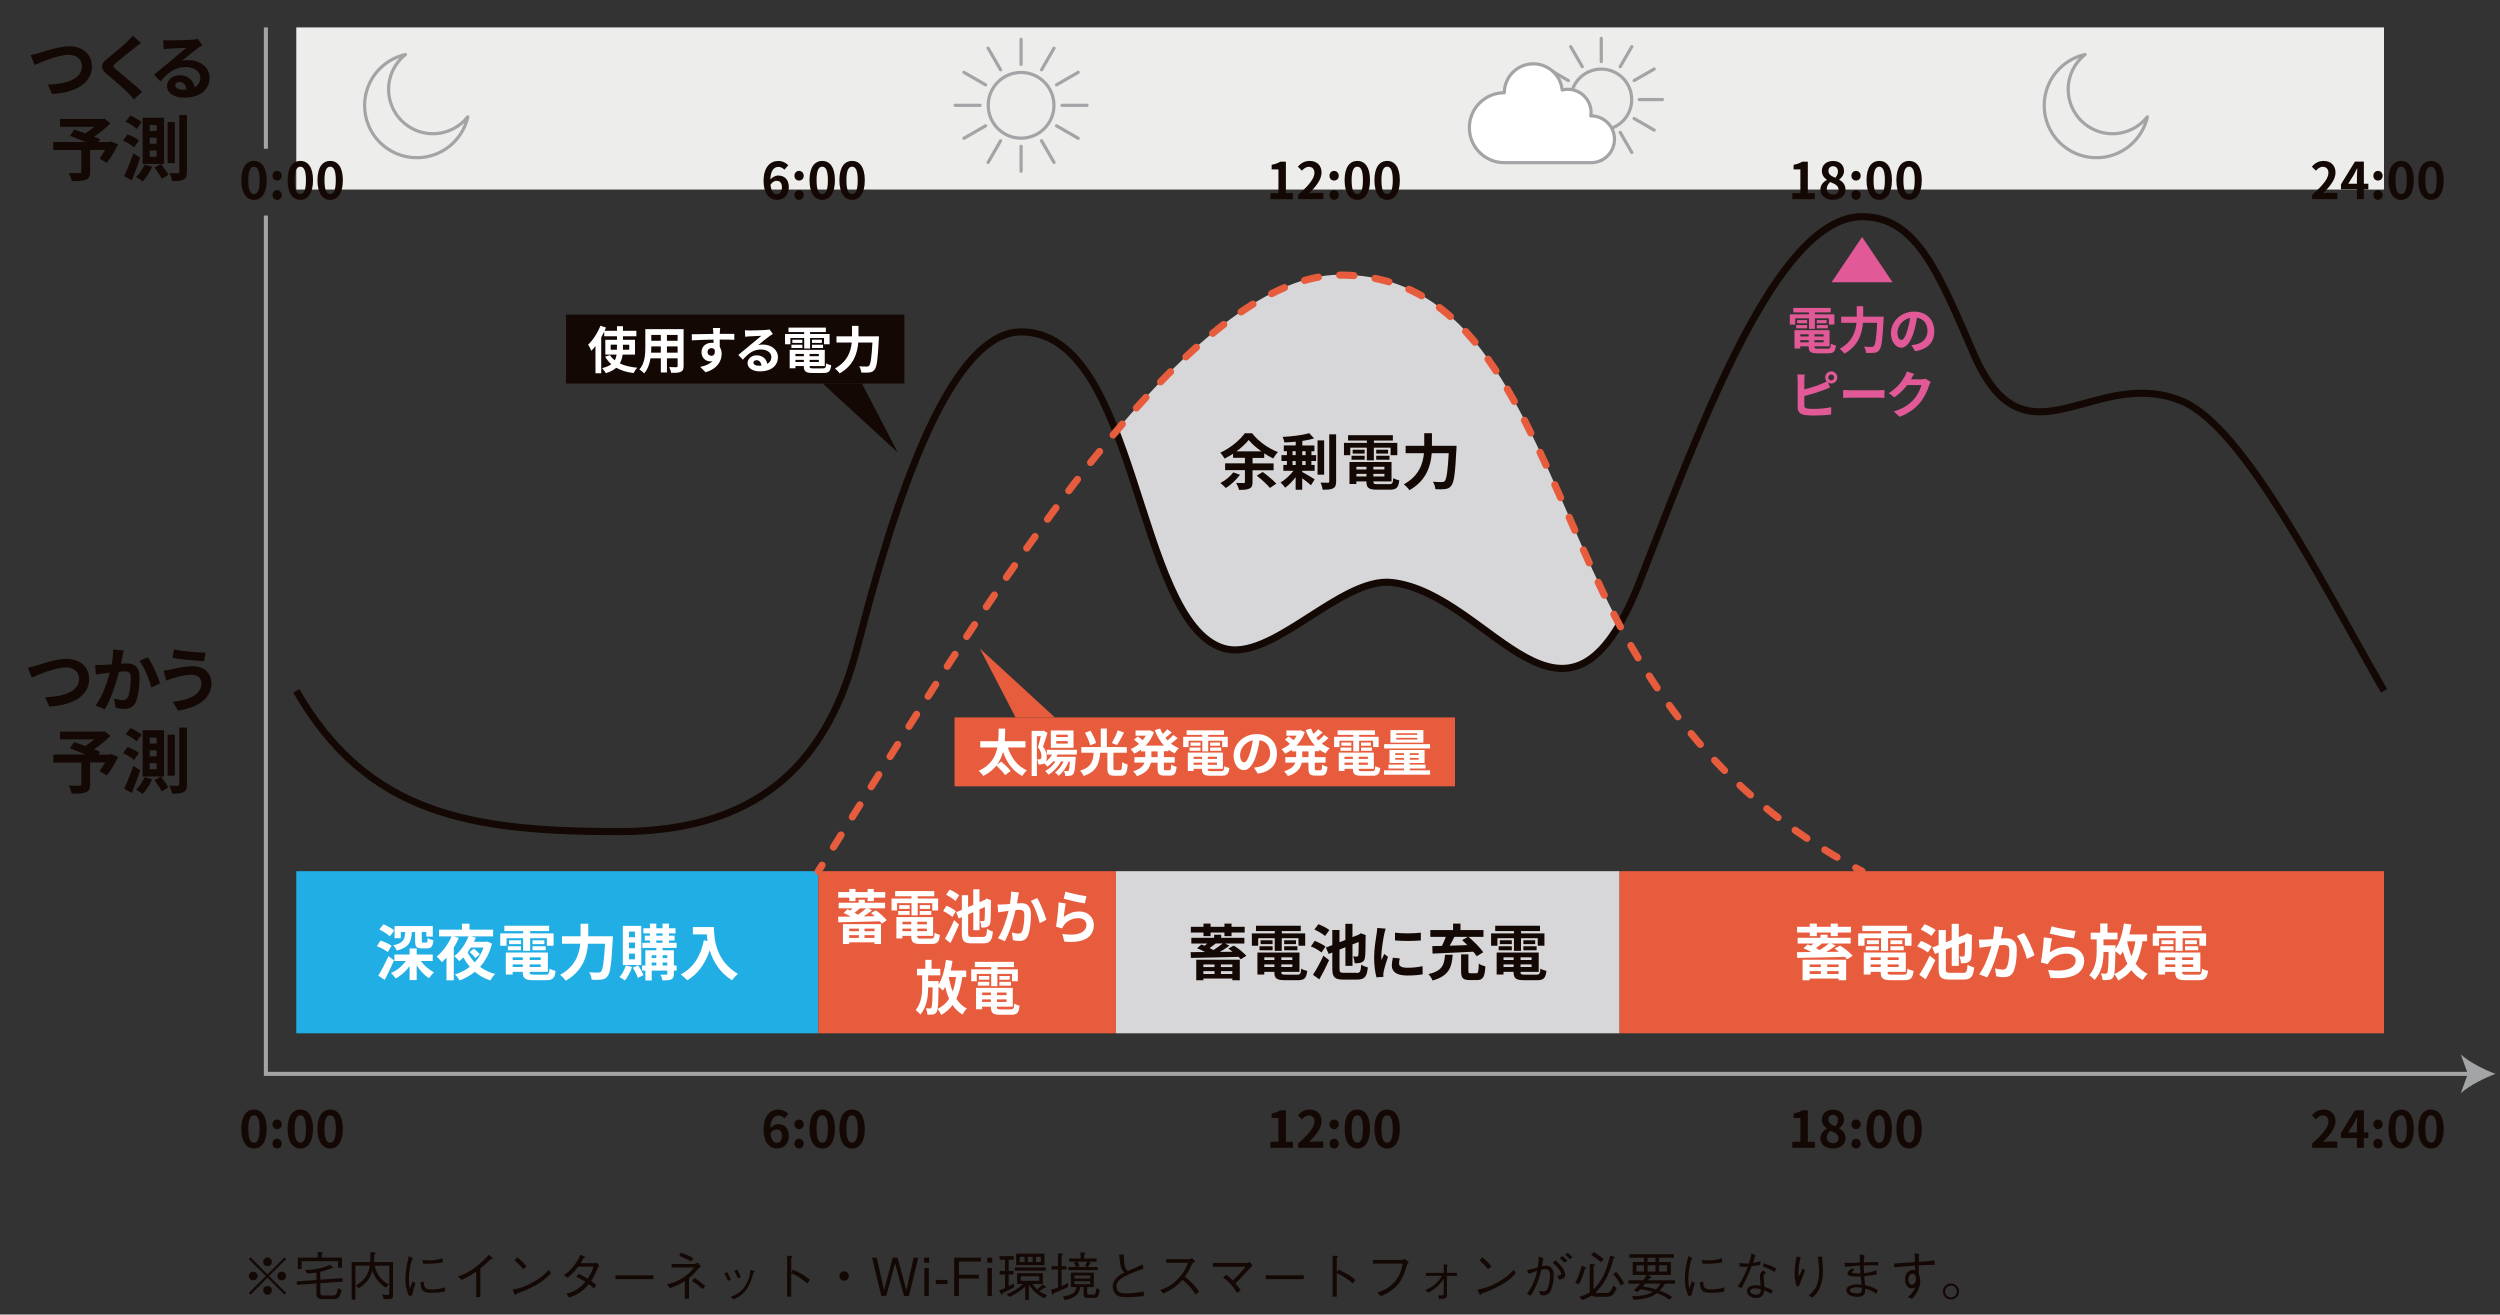 <?xml version="1.0" encoding="UTF-8"?>
<svg xmlns="http://www.w3.org/2000/svg" xmlns:xlink="http://www.w3.org/1999/xlink" viewBox="0 0 620 326">
  <rect x="0" y="0" width="620" height="326" fill="#333333" stroke="none"/>
  <defs>
    <style>
      .cls-1 {
        clip-path: url(#clippath);
      }

      .cls-2, .cls-3, .cls-4, .cls-5, .cls-6, .cls-7 {
        fill: none;
      }

      .cls-2, .cls-8, .cls-9, .cls-10, .cls-11, .cls-12, .cls-13, .cls-14, .cls-15 {
        stroke-width: 0px;
      }

      .cls-3 {
        stroke-linejoin: round;
        stroke-width: .8px;
      }

      .cls-3, .cls-4, .cls-6 {
        stroke-linecap: round;
      }

      .cls-3, .cls-5 {
        stroke: #a3a4a5;
      }

      .cls-4 {
        stroke-dasharray: 0 0 3.53 5.3;
      }

      .cls-4, .cls-5, .cls-6, .cls-7 {
        stroke-miterlimit: 10;
      }

      .cls-4, .cls-6 {
        stroke: #e75c3d;
      }

      .cls-4, .cls-6, .cls-7 {
        stroke-width: 1.77px;
      }

      .cls-8 {
        fill: #ededec;
      }

      .cls-9 {
        fill: #140804;
      }

      .cls-16 {
        mix-blend-mode: multiply;
      }

      .cls-10 {
        fill: #d7d7d9;
      }

      .cls-5 {
        stroke-width: 1.01px;
      }

      .cls-17 {
        clip-path: url(#clippath-1);
      }

      .cls-18 {
        clip-path: url(#clippath-4);
      }

      .cls-19 {
        clip-path: url(#clippath-3);
      }

      .cls-20 {
        clip-path: url(#clippath-2);
      }

      .cls-21 {
        clip-path: url(#clippath-7);
      }

      .cls-22 {
        clip-path: url(#clippath-8);
      }

      .cls-23 {
        clip-path: url(#clippath-6);
      }

      .cls-24 {
        clip-path: url(#clippath-5);
      }

      .cls-25 {
        clip-path: url(#clippath-9);
      }

      .cls-11 {
        fill: #e25997;
      }

      .cls-26 {
        clip-path: url(#clippath-10);
      }

      .cls-27 {
        clip-path: url(#clippath-11);
      }

      .cls-12 {
        fill: #a3a4a5;
      }

      .cls-13 {
        fill: #e75c3d;
      }

      .cls-14 {
        fill: #20aee5;
      }

      .cls-28 {
        isolation: isolate;
      }

      .cls-15 {
        fill: #fff;
      }

      .cls-7 {
        stroke: #140804;
      }
    </style>
    <clipPath id="clippath">
      <rect class="cls-2" x="90.02" y="13.12" width="26.4" height="26.4"/>
    </clipPath>
    <clipPath id="clippath-1">
      <rect class="cls-2" x="90.02" y="13.12" width="26.4" height="26.4"/>
    </clipPath>
    <clipPath id="clippath-2">
      <rect class="cls-2" x="506.56" y="13.12" width="26.4" height="26.4"/>
    </clipPath>
    <clipPath id="clippath-3">
      <rect class="cls-2" x="506.57" y="13.12" width="26.39" height="26.4"/>
    </clipPath>
    <clipPath id="clippath-4">
      <rect class="cls-2" x="236.47" y="9.36" width="33.52" height="33.52"/>
    </clipPath>
    <clipPath id="clippath-5">
      <rect class="cls-2" x="236.47" y="9.36" width="33.51" height="33.51"/>
    </clipPath>
    <clipPath id="clippath-6">
      <rect class="cls-2" x="236.47" y="9.36" width="33.51" height="33.51"/>
    </clipPath>
    <clipPath id="clippath-7">
      <rect class="cls-2" x="236.47" y="9.36" width="33.51" height="33.51"/>
    </clipPath>
    <clipPath id="clippath-8">
      <rect class="cls-2" x="363.99" y="9.12" width="48.68" height="31.62"/>
    </clipPath>
    <clipPath id="clippath-9">
      <rect class="cls-2" x="363.99" y="9.12" width="48.68" height="31.62"/>
    </clipPath>
    <clipPath id="clippath-10">
      <rect class="cls-2" x="363.99" y="9.12" width="48.68" height="31.62"/>
    </clipPath>
    <clipPath id="clippath-11">
      <rect class="cls-2" x="363.99" y="9.12" width="48.68" height="31.62"/>
    </clipPath>
  </defs>
  <g class="cls-28">
    <g id="_レイヤー_2" data-name="レイヤー 2">
      <g id="_レイヤー_1-2" data-name="レイヤー 1">
        <g>
          <rect class="cls-2" width="620" height="326"/>
          <g>
            <g>
              <path class="cls-9" d="M62.13,321.08l-.42-.42,4.23-4.21-4.23-4.21.42-.42,4.21,4.23,4.21-4.23.42.42-4.23,4.21,4.23,4.21-.42.42-4.21-4.23-4.21,4.23ZM63.88,316.45c0,.58-.48,1.08-1.08,1.08s-1.09-.48-1.09-1.08.49-1.08,1.09-1.08,1.08.49,1.08,1.08ZM67.42,312.92c0,.57-.47,1.08-1.08,1.08s-1.08-.49-1.08-1.08.49-1.09,1.08-1.09,1.08.49,1.08,1.09ZM67.42,319.99c0,.58-.47,1.09-1.08,1.09s-1.08-.49-1.08-1.09.49-1.08,1.08-1.08,1.08.49,1.08,1.08ZM70.97,316.45c0,.58-.48,1.08-1.09,1.08s-1.08-.48-1.08-1.08.49-1.08,1.08-1.08,1.09.49,1.09,1.08Z"/>
              <path class="cls-9" d="M79.44,318.25v2.34c0,.56.13.68.74.68h2.44c.71,0,.94-.34,1.22-1.86l.87.51c-.46,2.12-.91,2.26-2.26,2.26h-2.38c-.49,0-.82,0-1.17-.25-.4-.29-.42-.73-.42-1.12v-2.5l-4.85.34-.06-.87,4.91-.34v-1.83c-.96.13-1.5.2-2.3.23l-.55-.88c1.23-.04,3.87-.14,6.2-1.31l.69.58s.12.09.12.18c0,.13-.22.13-.51.13-.75.35-1.85.66-2.7.86v1.96l5.51-.4.08.88-5.59.4ZM83.85,314.4v-1.62h-9.05v1.96h-.95v-2.85h4.94v-1.39l1.04.09c.08.01.25.03.25.14,0,.06-.03.08-.27.25v.91h4.99v2.51h-.95Z"/>
              <path class="cls-9" d="M96.32,322.17h-1.14l-.44-1.14c.27.05.81.13,1.34.13.46,0,.46-.19.46-.64v-6.64h-3.59c.4,2.13,1.6,3.68,3.51,4.68l-.78.81c-.78-.51-1.5-1.12-2.08-1.86-.87-1.09-1.11-1.99-1.24-2.44-.61,2.29-1.88,3.45-3.38,4.43l-.72-.7c.79-.51,1.53-.99,2.28-1.96.86-1.14,1.04-2.12,1.14-2.95h-3.52v8.42h-.95v-9.31h4.58c.05-.64.08-1.21.06-2.47l1.04.09c.26.03.32.12.32.18,0,.1-.16.17-.38.25,0,.81-.03,1.25-.06,1.95h4.71v8.14c0,.62-.06,1.04-1.16,1.04Z"/>
              <path class="cls-9" d="M102.36,311.96c-.23.6-.47,1.21-.7,2.57-.14.84-.25,1.72-.25,2.57,0,.71.06,1.27.14,1.86.05.39.06.44.09.7.17-.42.27-.7.68-1.92l.75.55c-.2.44-.49,1.2-.86,3l-.81.1c-.55-1.33-.85-2.38-.85-4.12,0-1.11.14-2.64.3-3.34.29-1.21.31-1.34.36-1.62.1-.56.12-.62.14-.77l.99.42ZM105.11,317.85c0,.13.03.74.05.86.21.96,1.01,1.07,1.95,1.07,1.55,0,2.38-.25,3.24-.53v1.01c-.69.17-1.42.34-3.29.34-1.65,0-2.76-.12-2.77-2.61l.82-.13ZM104.79,312.46c.34.05.87.13,1.86.13.64,0,1.91-.13,3.12-.55l.04,1.03c-1.99.34-2.94.34-4.26.34-.34,0-.47-.01-.65-.04l-.1-.91Z"/>
              <path class="cls-9" d="M118.09,321.67v-6.33c-1.52,1.07-2.46,1.59-3.59,2.07l-.95-.84c1.14-.38,2.27-.74,4.28-2.24,1.81-1.34,2.7-2.38,3.38-3.15l.88.75c.05.03.14.13.14.23,0,.05-.01.1-.16.1-.09,0-.14-.01-.3-.04-1.09,1.04-1.46,1.4-2.64,2.33v7.11h-1.05Z"/>
              <path class="cls-9" d="M136.59,315.84c-1.46,1.46-3.04,3.04-8.53,5.02-.01.03-.16.34-.23.34-.1,0-.17-.16-.25-.33l-.44-1.07c1.29-.23,2.7-.48,5.1-1.85,2.26-1.27,3.17-2.26,3.91-3.07l.44.95ZM129.75,314.76c-.64-.81-1.38-1.52-2.15-2.21l.75-.74c.4.34,1.51,1.31,2.26,2.27l-.87.68Z"/>
              <path class="cls-9" d="M148.64,314.01c-.23.19-.26.23-.34.34-.96,2.16-1.14,2.5-1.7,3.33.46.31.87.64,1.29,1.04l-.68.78c-.56-.55-.83-.78-1.18-1.04-.46.56-1.03,1.25-2.08,1.99-1.14.82-2.03,1.08-2.82,1.33l-.68-.92c.68-.17,1.48-.38,2.57-1.07,1.09-.68,1.66-1.34,2.16-1.91-.69-.44-1.22-.74-2.26-1.21l.61-.78c1.21.59,1.86.99,2.22,1.21.9-1.39,1.23-2.31,1.46-2.98h-3.82c-1.22,1.66-2.05,2.33-2.64,2.78l-.88-.68c.82-.56,1.6-1.11,2.69-2.63.87-1.21,1.16-1.95,1.34-2.39l1.01.43c.16.07.21.17.21.22,0,.14-.33.19-.44.21-.18.38-.23.46-.68,1.21h3.19c.22,0,.62-.07.85-.13l.61.87Z"/>
              <path class="cls-9" d="M152.63,317.23v-.95h9.41v.95h-9.41Z"/>
              <path class="cls-9" d="M169.83,317.7c-1.05.68-1.81,1.09-3.69,1.77l-.74-.95c1.2-.29,2.5-.61,4.28-1.85,1.47-1.01,2.04-1.79,2.42-2.33h-5.55v-.87h5.69c.17,0,.77-.29.88-.34l.74,1.08c-.42.16-.47.17-.61.34-.56.68-1.25,1.5-2.37,2.4v5.15h-1.05v-4.41ZM168.85,310.67c1.36.38,2.52,1.01,3.08,1.35l-.51.84c-1.1-.66-2.13-1.09-2.94-1.39l.36-.81ZM172.24,316.96c.96.56,2.09,1.46,2.68,2l-.68.74c-.55-.51-1.26-1.17-2.61-2l.61-.74Z"/>
              <path class="cls-9" d="M180.32,315.47c.2.33.62,1.05.92,1.87l-.72.34c-.29-.81-.66-1.48-.91-1.87l.7-.34ZM181.21,321.6c1.1-.4,2.31-.83,3.48-2.51,1.11-1.57,1.29-3.02,1.43-4.2l.68.26c.3.09.38.16.38.22,0,.09-.04.1-.3.2-.34,1.29-.81,2.82-1.6,3.98-1.09,1.6-2.25,2.17-3.33,2.69l-.74-.64ZM182.79,314.87c.26.36.65,1.08.92,1.86l-.72.3c-.31-.83-.73-1.56-.91-1.86l.7-.3Z"/>
              <path class="cls-9" d="M196.61,314.87c2.21.96,3.08,1.57,4.26,2.54l-.64.91c-.39-.34-.88-.78-1.78-1.37-1.04-.69-1.64-.94-2.22-1.17v5.79h-1.04v-10.15l.99.05c.06,0,.36.01.36.18,0,.08-.1.14-.31.29v3.68l.38-.74Z"/>
              <path class="cls-9" d="M210.51,316.45c0,.65-.53,1.17-1.17,1.17s-1.16-.53-1.16-1.17.52-1.17,1.16-1.17,1.17.51,1.17,1.17Z"/>
              <path class="cls-9" d="M225.4,321.39h-1.22l-2.2-8.11-2.18,8.11h-1.23l-2.3-9.49h1.16l1.81,8.06,2.16-8.06h1.2l2.17,8.06,1.81-8.06h1.16l-2.31,9.49Z"/>
              <path class="cls-9" d="M229.18,313.16v-1.26h1.25v1.26h-1.25ZM229.24,321.39v-6.92h1.11v6.92h-1.11Z"/>
              <path class="cls-9" d="M232.08,318.46v-1.04h2.9v1.04h-2.9Z"/>
              <path class="cls-9" d="M237.81,312.88v3.25h4.95v.96h-4.95v4.3h-1.18v-9.49h6.63v.97h-5.45Z"/>
              <path class="cls-9" d="M244.83,313.16v-1.26h1.25v1.26h-1.25ZM244.89,321.39v-6.92h1.11v6.92h-1.11Z"/>
              <path class="cls-9" d="M249.24,316.08h-1.33v-.91h1.33v-2.78h-1.36v-.87h3.52v.87h-1.25v2.78h1.18v.91h-1.18v2.91c.57-.29.65-.33,1.35-.68v.92c-.64.36-1.16.65-2.83,1.46-.04.18-.08.42-.21.42-.09,0-.17-.12-.2-.18l-.48-.92c.48-.12.91-.33,1.46-.57v-3.35ZM256.04,318.42c.27.4.58.82,1.12,1.33.56-.34.94-.66,1.42-1.22l.73.52c.05.04.12.12.12.2,0,.07,0,.1-.38.1-.52.36-.82.55-1.34.83.73.52,1.25.78,1.99.99l-.61.78c-.44-.18-1.33-.53-2.34-1.44-.62-.57-1.14-1.23-1.59-1.95v3.8h-.91v-3.28c-1,.92-2.2,1.73-3.8,2.56l-.84-.64c1.6-.64,2.89-1.42,4.1-2.57h-1.46v-2.68h6.37v2.68h-2.57ZM251.67,314.32h7.68v.81h-7.68v-.81ZM252.01,313.75v-2.85h7.01v2.85h-7.01ZM254.1,311.68h-1.21v1.29h1.21v-1.29ZM257.73,316.52h-4.6v1.12h4.6v-1.12ZM256.1,311.68h-1.2v1.29h1.2v-1.29ZM258.13,311.68h-1.21v1.29h1.21v-1.29Z"/>
              <path class="cls-9" d="M261.31,320.76c-.01.1-.05.36-.22.36-.12,0-.13-.09-.18-.29l-.27-1c.49-.09.82-.17,1.76-.55v-4.43h-1.61v-.84h1.61v-3.19l1,.08c.16.01.23.05.23.13,0,.14-.18.21-.35.29v2.69h1.22v.84h-1.22v4.09c.73-.31.94-.42,1.62-.81v1.05c-1.05.51-2.21,1.01-3.59,1.56ZM271.44,321.88h-1.68c-.71,0-1.04-.07-1.04-1v-1.68h-.87c-.09.9-.29,2.52-3.8,3.25l-.44-.95c1.69-.2,3.19-.68,3.32-2.3h-1.35v-3.59h5.69v3.59h-1.66v1.29c0,.3.01.57.55.57h.85c.58,0,.69-.01.91-1.65l.82.51c-.35,1.66-.49,1.96-1.29,1.96ZM264.97,315v-.78h1.94c-.25-.57-.46-.84-.57-.97l.53-.35h-1.73v-.78h2.85v-1.55l.98.12c.13.01.21.03.21.13s-.09.16-.3.27v1.03h3.08v.78h-1.96l.42.23c.06.04.12.07.12.12,0,.1-.12.12-.26.14-.18.39-.29.59-.44.83h2.4v.78h-7.25ZM270.39,316.34h-3.93v.73h3.93v-.73ZM270.39,317.74h-3.93v.73h3.93v-.73ZM269.07,313.88c.19-.29.36-.56.56-.99h-2.52c.34.44.44.58.64,1.04l-.57.29h2.5l-.6-.34Z"/>
              <path class="cls-9" d="M278.68,311.1c.04.32.09,1.74.12,2.03.05.6.19,1.2.52,1.69.13.2.25.26.48.35.57-.26,3.08-1.35,3.59-1.59l.17,1.08c-1.24.4-2.78.91-4.75,1.95-.62.34-1.92,1.05-1.92,2.34,0,1.81,1.43,1.81,2.24,1.81.16,0,1.62-.03,2.96-.2.64-.08.95-.14,1.57-.29v1.16c-1.42.14-2.6.27-4.3.27s-2.24-.31-2.68-.75c-.57-.57-.74-1.39-.74-1.87,0-1.34,1.04-2.29,1.39-2.57.57-.46,1.17-.74,1.5-.9-.88-.91-1-1.86-1.16-3.38-.04-.38-.06-.51-.1-.7-.05-.22-.05-.25-.06-.35l1.18-.08Z"/>
              <path class="cls-9" d="M296.43,312.83c-.57.38-.6.4-.75.61-.77,1.57-1.12,2.18-1.82,3.15,1.21,1.01,2.44,2.16,3.52,3.73l-.88.74c-.36-.62-.73-1.24-1.66-2.22-.73-.77-1.23-1.16-1.59-1.43-1.62,1.82-2.98,2.6-4.74,3.38l-.78-.87c1.12-.39,2.46-.84,4.17-2.52,1.72-1.68,2.28-3.08,2.74-4.23h-5.42v-.91h5.79c.22,0,.47-.17.61-.27l.82.84Z"/>
              <path class="cls-9" d="M304.11,316.15c.46.31.91.68,1.62,1.38,1.08-.9,2.61-2.64,3.17-3.38h-8.09v-.95h8.44c.14,0,.44-.06.74-.21l.64.86s-.39.38-.53.53c-2.39,2.65-2.92,3.16-3.73,3.9.56.65.9,1.08,1.35,1.72l-.97.65c-.34-.62-.69-1.25-1.69-2.31-.9-.95-1.35-1.24-1.73-1.48l.78-.7Z"/>
              <path class="cls-9" d="M313.92,317.23v-.95h9.41v.95h-9.41Z"/>
              <path class="cls-9" d="M331.9,314.87c2.21.96,3.08,1.57,4.26,2.54l-.64.91c-.39-.34-.88-.78-1.78-1.37-1.04-.69-1.64-.94-2.22-1.17v5.79h-1.04v-10.15l.99.05c.06,0,.36.01.36.18,0,.08-.1.14-.31.29v3.68l.38-.74Z"/>
              <path class="cls-9" d="M340.5,313.37v-.91h7.32c.1,0,.35-.13.57-.27l.99.84c-.34.38-.38.42-.44.64-1.01,3.43-1.83,4.75-3.58,6.14-.94.74-1.72,1.12-2.9,1.65l-.91-.91c1.08-.36,2.48-.83,3.91-2.22,1.73-1.69,2.08-3.41,2.38-4.95h-7.34Z"/>
              <path class="cls-9" d="M358.06,317.1c-.94,1.51-2.33,2.67-3.89,3.51l-.68-.68c.82-.33,2.7-1.13,4.13-3.52h-3.99v-.74h4.42v-2.13l.66.1c.22.03.35.05.35.13,0,.06-.03.08-.21.21v1.69h2.48v.74h-2.48v4.75c0,.87-.74.96-1.98.98l-.21-.91c.13.01.3.03.6.03.13,0,.66-.01.74-.13.04-.06.04-.09.04-.36v-3.65Z"/>
              <path class="cls-9" d="M375.88,315.84c-1.46,1.46-3.04,3.04-8.53,5.02-.01.03-.16.34-.23.34-.1,0-.17-.16-.25-.33l-.44-1.07c1.29-.23,2.7-.48,5.1-1.85,2.26-1.27,3.17-2.26,3.91-3.07l.44.95ZM369.04,314.76c-.64-.81-1.38-1.52-2.14-2.21l.75-.74c.4.34,1.51,1.31,2.26,2.27l-.87.68Z"/>
              <path class="cls-9" d="M378.65,315c1.3-.25,2.05-.48,2.72-.68.12-.64.2-1.13.2-2.7l1.18.43c-.13.56-.2.96-.36,1.96.29-.05.7-.13,1.08-.13.75,0,1.86.47,1.86,2.42,0,1.11-.26,2.89-.84,3.95-.49.92-1.27,1-1.73,1-.14,0-.3-.01-.7-.05l-.42-1.05c.53.07.82.1,1.08.1.33,0,.82,0,1.16-.88.12-.31.51-1.51.51-2.86,0-.73-.08-1.78-1.09-1.78-.34,0-.82.12-1.04.17-.56,2.38-1.3,4.37-2.64,6.47l-.97-.52c.49-.61.99-1.24,1.66-2.82.62-1.46.78-2.28.9-2.9-.19.08-1.05.42-1.23.49-.47.18-.61.23-.86.29l-.44-.91ZM385.76,312.53c.7.65,2.41,2.21,2.41,3.59,0,.94-.77,1.09-1.5,1.25l-.47-1.04c.36.01.95.03.95-.4,0-.21-.09-.44-.33-.83-.38-.65-.92-1.2-1.7-1.92l.64-.64ZM388.04,313.16c-.34-.35-.81-.82-1.22-1.12l.61-.53c.44.32.85.65,1.31,1.12l-.7.53ZM388.74,310.67c.34.25.81.64,1.22,1.08l-.61.55c-.38-.39-.79-.79-1.14-1.09l.53-.53Z"/>
              <path class="cls-9" d="M390.64,318.14c.58-1.04,1.14-2.26,1.59-4.2l.98.33c.1.04.26.1.26.22,0,.08-.09.14-.43.23-.34,1.31-.79,2.61-1.48,3.8l-.91-.38ZM395.37,313.57s.22.04.22.14c0,.17-.3.23-.38.25v5.79c1.6-1.62,3.04-3.71,4.1-8.4l.97.34c.18.06.21.17.21.21,0,.16-.18.19-.38.25-.3,1.4-.78,2.77-1.39,4.08-.98,2.13-1.95,3.25-3.04,4.33.08.05.17.1.4.1h2.22c.48,0,1.18,0,1.78-1.86l.87.64c-.81,1.77-1.26,2.17-2.68,2.17h-2.39c-.64,0-.95-.22-1.12-.34-1.01.65-1.73.94-2.41,1.14l-.71-.81c.71-.18,1.52-.44,2.65-1.13-.04-.23-.04-.29-.04-.42v-6.62l1.11.13ZM395.21,310.5c.36.21,1.59.87,2.48,1.78l-.66.75c-.69-.66-1.35-1.18-2.42-1.78l.6-.75ZM400.79,315.4c.78.88,1.5,1.82,2,2.89l-.84.53c-.46-.96-.99-1.87-1.9-2.83l.74-.58Z"/>
              <path class="cls-9" d="M412.91,318.35c-.43.75-.79,1.21-1.3,1.73,1.79.69,2.46,1.11,3.12,1.62l-.78.6c-.91-.69-1.95-1.2-3.02-1.61-1.62,1.24-3.52,1.53-5.82,1.66l-.4-.91c.51,0,1.59,0,2.78-.22,1.4-.26,2.08-.65,2.41-.84-1.29-.36-2.26-.55-3.08-.64-.31.3-.49.47-.82.7l-.78-.53c.7-.55,1.3-1.22,1.6-1.56h-2.98v-.84h3.65c.29-.36.53-.73.84-1.33h-3.42v-3.21h2.79v-1.05h-3.61v-.87h11.06v.87h-3.69v1.05h2.9v3.21h-5.56l.56.43c.06.05.14.14.14.21,0,.1-.12.13-.39.2-.08.08-.31.33-.48.49h6.77v.84h-2.5ZM407.71,313.79h-1.88v1.55h1.88v-1.55ZM407.99,318.35c-.16.21-.2.26-.57.7.79.12,1.87.27,3.28.71.44-.44.71-.79,1.09-1.42h-3.8ZM410.55,311.92h-1.94v1.05h1.94v-1.05ZM410.55,313.79h-1.94v1.55h1.94v-1.55ZM413.41,313.79h-1.95v1.55h1.95v-1.55Z"/>
              <path class="cls-9" d="M419.65,311.96c-.23.6-.47,1.21-.7,2.57-.14.84-.25,1.72-.25,2.57,0,.71.06,1.27.14,1.86.05.39.07.44.09.7.17-.42.27-.7.68-1.92l.75.55c-.2.44-.49,1.2-.86,3l-.81.1c-.55-1.33-.84-2.38-.84-4.12,0-1.11.14-2.64.3-3.34.29-1.21.31-1.34.36-1.62.1-.56.12-.62.14-.77l.99.42ZM422.4,317.85c0,.13.03.74.05.86.21.96,1.01,1.07,1.95,1.07,1.55,0,2.38-.25,3.24-.53v1.01c-.69.17-1.42.34-3.29.34-1.65,0-2.76-.12-2.77-2.61l.82-.13ZM422.08,312.46c.34.05.87.13,1.86.13.64,0,1.91-.13,3.12-.55l.04,1.03c-1.99.34-2.94.34-4.26.34-.34,0-.47-.01-.65-.04l-.1-.91Z"/>
              <path class="cls-9" d="M435.36,311.31c-.35,1.09-.39,1.2-.64,1.86,1.27-.2,1.6-.3,1.92-.4l-.17.99c-.42.07-1.38.18-2.07.26-.73,1.86-1.51,3.69-2.5,5.42l-.99-.4c.53-.69,1.37-1.77,2.57-4.91-.14,0-.81.04-.94.04-.59,0-.88-.04-1.09-.07l-.04-.92c.34.09.7.17,1.59.17.33,0,.46,0,.72-.03.19-.58.48-1.46.65-2.51l.98.51ZM437.97,315.61c-.42.35-.59.56-.59,1.07,0,.21.08.99.21,2.46,1.08.36,1.52.58,2.03.84l-.34.91c-.62-.38-.99-.55-1.73-.88-.12.7-.34,1.9-1.96,1.9-1.47,0-2.37-.88-2.37-1.72,0-.91,1.01-1.47,2.07-1.47.46,0,.96.1,1.35.17-.03-.36-.21-2.05-.21-2.31,0-.68.32-1.04.86-1.53l.68.57ZM435.21,319.5c-.7,0-1.18.34-1.18.72,0,.6.94.88,1.57.88.53,0,1.04-.3,1.04-.99v-.4c-.38-.08-.91-.21-1.43-.21ZM437.46,313.31c.94.29,2.15.77,3.04,1.29l-.4.84c-.96-.58-1.5-.81-2.95-1.39l.31-.74Z"/>
              <path class="cls-9" d="M446.56,311.92c-.38,1.31-.55,2.67-.55,4.03,0,.27.03.36.1.57.34-.61.64-1.27.95-1.99l.57.57c-.27.79-.4,1.1-1.48,3.86l-.57.06c-.38-1.08-.52-2.07-.52-3.2,0-1.44.21-2.87.52-4.29l.98.38ZM451.92,311.62c-.03.31-.03.46.01.9.13,1.83.16,2.11.16,2.72,0,2.08-.51,3.71-1.18,4.88-.43.75-.81,1.13-1.43,1.73l-.91-.61c.55-.43,1.25-.97,1.87-2.26.62-1.3.7-2.59.7-3.56,0-1.78-.22-2.9-.38-3.72l1.16-.07Z"/>
              <path class="cls-9" d="M465.39,316.05c-1,.26-2.37.38-3.04.44.03.43.09,1.22.17,2.22,1.01.23,1.81.47,3.21,1.22l-.4.95c-.69-.51-1.34-.88-2.74-1.31,0,.87-.03,2.05-1.92,2.05s-2.78-.87-2.78-1.62c0-1.01,1.2-1.46,2.56-1.46.25,0,.57.01,1.24.08-.04-.32-.21-1.78-.25-2.07-.22.01-.49.03-1.08.03-.92,0-2.2-.06-2.2-.73,0-.48.58-.91,1.18-1.33l.53.43c-.12.12-.14.13-.43.34-.13.09-.18.13-.18.22,0,.22.4.3,1.51.3.1,0,.55-.01.64,0-.07-.6-.07-.74-.14-1.94-.58.04-3.22.25-3.76.27l-.1-.95c.61.01,1.66.04,3.84-.06-.01-.27-.03-.52-.03-.92,0-.64.03-.88.05-1.14l1.18.3c-.17.44-.21,1.13-.23,1.73.69-.04,2.11-.13,3.59-.13v.88c-.36-.04-.64-.08-1.37-.08-.87,0-1.75.05-2.25.08,0,.25.05,1.35.09,1.88,1.13-.1,1.75-.26,3.09-.7l.03,1.01ZM460.41,319.24c-.88,0-1.62.29-1.62.75,0,.65,1.18.79,1.82.79,1.07,0,1.14-.55,1.13-1.42-.62-.09-.98-.13-1.33-.13Z"/>
              <path class="cls-9" d="M475.96,311.03c-.06.52-.1.97-.1,1.9,1.4-.09,2.77-.18,3.86-.34l.1,1.08c-1.78.01-3.13.09-3.96.14-.01.34,0,1.86,0,2.17.27.49.36,1.35.36,1.78,0,1.2-.57,2.43-1.09,3.22-.34.52-.57.75-.97,1.14l-1.01-.43c.42-.34,1.29-1.07,1.83-2.44-.44.27-.92.27-.94.27-.82,0-1.6-.79-1.6-2.18,0-1.68,1.09-2.42,1.89-2.42.27,0,.44.05.58.1v-1.16c-1.39.09-3.55.25-5.12.44l-.07-.95c1.43-.08,3.72-.25,5.15-.34,0-1.24,0-1.69-.07-2.2l1.16.2ZM473.28,317.35c0,.91.53,1.27.92,1.27.53,0,.94-.6.94-1.44,0-.43-.12-1.3-.82-1.3-.49,0-1.04.56-1.04,1.47Z"/>
              <path class="cls-9" d="M485.84,320.3c0,1.09-.9,1.99-2,1.99s-2-.9-2-1.99.91-2,2-2,2,.88,2,2ZM482.38,320.3c0,.79.65,1.46,1.46,1.46s1.46-.66,1.46-1.46-.66-1.46-1.46-1.46-1.46.64-1.46,1.46Z"/>
            </g>
            <g>
              <rect class="cls-8" x="73.48" y="6.8" width="517.75" height="40.21"/>
              <polyline class="cls-5" points="612.81 266.32 65.94 266.32 65.94 53.45"/>
            </g>
            <g>
              <path class="cls-12" d="M618.88,266.32c-2.86-1.06-6.4-2.87-8.59-4.78l1.73,4.78-1.73,4.78c2.2-1.92,5.74-3.72,8.59-4.78"/>
              <rect class="cls-14" x="73.48" y="216.05" width="129.44" height="40.21"/>
              <rect class="cls-13" x="401.6" y="216.05" width="189.63" height="40.21"/>
              <rect class="cls-10" x="276.77" y="216.05" width="124.83" height="40.21"/>
              <rect class="cls-9" x="140.38" y="78.03" width="83.91" height="17.09"/>
              <polygon class="cls-9" points="222.64 112.21 204.02 95.12 213.77 95.12 222.64 112.21"/>
              <rect class="cls-13" x="236.72" y="177.92" width="124.12" height="17.09"/>
              <polygon class="cls-13" points="243 160.83 261.62 177.93 251.87 177.93 243 160.83"/>
              <line class="cls-5" x1="65.94" y1="36.89" x2="65.94" y2="6.8"/>
              <path class="cls-10" d="M345.24,144.38c22.42,2.65,39.66,38.93,56.36,10.44-3.17-5.94-6.03-12-8.73-18.12-15.95-36.26-27.78-68.57-60.52-68.57-17.19,0-36.53,16.2-55.58,38.79,8.35,21.41,13.23,49.59,26.55,53.74,11.99,3.74,29.15-17.79,41.92-16.28"/>
            </g>
            <g>
              <path class="cls-9" d="M59.84,279.96c0-3.22,1.26-4.79,3.16-4.79s3.14,1.58,3.14,4.79-1.26,4.87-3.14,4.87-3.16-1.66-3.16-4.87ZM64.39,279.96c0-2.6-.6-3.36-1.4-3.36s-1.41.75-1.41,3.36.6,3.42,1.41,3.42,1.4-.8,1.4-3.42Z"/>
              <path class="cls-9" d="M67.58,278.85c0-.69.49-1.21,1.14-1.21s1.16.52,1.16,1.21-.49,1.19-1.16,1.19-1.14-.52-1.14-1.19ZM67.58,283.62c0-.68.49-1.21,1.14-1.21s1.16.53,1.16,1.21-.49,1.21-1.16,1.21-1.14-.53-1.14-1.21Z"/>
              <path class="cls-9" d="M71.33,279.96c0-3.22,1.26-4.79,3.16-4.79s3.14,1.58,3.14,4.79-1.26,4.87-3.14,4.87-3.16-1.66-3.16-4.87ZM75.88,279.96c0-2.6-.6-3.36-1.4-3.36s-1.41.75-1.41,3.36.6,3.42,1.41,3.42,1.4-.8,1.4-3.42Z"/>
              <path class="cls-9" d="M78.73,279.96c0-3.22,1.26-4.79,3.16-4.79s3.14,1.58,3.14,4.79-1.26,4.87-3.14,4.87-3.16-1.66-3.16-4.87ZM83.28,279.96c0-2.6-.6-3.36-1.4-3.36s-1.41.75-1.41,3.36.6,3.42,1.41,3.42,1.4-.8,1.4-3.42Z"/>
            </g>
            <g>
              <path class="cls-9" d="M194.5,277.33c-.33-.38-.89-.68-1.43-.68-1.07,0-1.95.8-2.02,3.13.5-.62,1.31-.99,1.91-.99,1.56,0,2.67.93,2.67,2.93s-1.33,3.11-2.92,3.11c-1.77,0-3.34-1.42-3.34-4.7,0-3.47,1.72-4.95,3.6-4.95,1.13,0,1.96.48,2.53,1.06l-.98,1.11ZM193.92,281.72c0-1.11-.52-1.62-1.32-1.62-.5,0-1.06.26-1.52.98.18,1.7.8,2.35,1.58,2.35.69,0,1.26-.58,1.26-1.71Z"/>
              <path class="cls-9" d="M197.02,278.85c0-.69.49-1.21,1.14-1.21s1.16.52,1.16,1.21-.49,1.19-1.16,1.19-1.14-.52-1.14-1.19ZM197.02,283.62c0-.68.49-1.21,1.14-1.21s1.16.53,1.16,1.21-.49,1.21-1.16,1.21-1.14-.53-1.14-1.21Z"/>
              <path class="cls-9" d="M200.76,279.96c0-3.22,1.26-4.79,3.16-4.79s3.14,1.58,3.14,4.79-1.26,4.87-3.14,4.87-3.16-1.66-3.16-4.87ZM205.32,279.96c0-2.6-.6-3.36-1.4-3.36s-1.41.75-1.41,3.36.6,3.42,1.41,3.42,1.4-.8,1.4-3.42Z"/>
              <path class="cls-9" d="M208.17,279.96c0-3.22,1.26-4.79,3.16-4.79s3.14,1.58,3.14,4.79-1.26,4.87-3.14,4.87-3.16-1.66-3.16-4.87ZM212.72,279.96c0-2.6-.6-3.36-1.4-3.36s-1.41.75-1.41,3.36.6,3.42,1.41,3.42,1.4-.8,1.4-3.42Z"/>
            </g>
            <g>
              <path class="cls-9" d="M315.05,283.15h2v-5.88h-1.68v-1.14c.93-.18,1.57-.42,2.16-.78h1.37v7.81h1.75v1.5h-5.59v-1.5Z"/>
              <path class="cls-9" d="M321.96,283.58c2.53-2.26,4.02-4.01,4.02-5.44,0-.94-.52-1.51-1.4-1.51-.68,0-1.25.44-1.71.96l-1.01-1.01c.86-.91,1.69-1.41,2.96-1.41,1.76,0,2.93,1.13,2.93,2.87s-1.4,3.5-3.09,5.16c.46-.05,1.08-.1,1.51-.1h2.02v1.56h-6.24v-1.07Z"/>
              <path class="cls-9" d="M329.71,278.85c0-.69.49-1.21,1.14-1.21s1.16.52,1.16,1.21-.49,1.19-1.16,1.19-1.14-.52-1.14-1.19ZM329.71,283.62c0-.68.49-1.21,1.14-1.21s1.16.53,1.16,1.21-.49,1.21-1.16,1.21-1.14-.53-1.14-1.21Z"/>
              <path class="cls-9" d="M333.46,279.96c0-3.22,1.26-4.79,3.16-4.79s3.14,1.58,3.14,4.79-1.26,4.87-3.14,4.87-3.16-1.66-3.16-4.87ZM338.01,279.96c0-2.6-.6-3.36-1.4-3.36s-1.41.75-1.41,3.36.6,3.42,1.41,3.42,1.4-.8,1.4-3.42Z"/>
              <path class="cls-9" d="M340.86,279.96c0-3.22,1.26-4.79,3.16-4.79s3.14,1.58,3.14,4.79-1.26,4.87-3.14,4.87-3.16-1.66-3.16-4.87ZM345.41,279.96c0-2.6-.6-3.36-1.4-3.36s-1.41.75-1.41,3.36.6,3.42,1.41,3.42,1.4-.8,1.4-3.42Z"/>
            </g>
            <g>
              <path class="cls-9" d="M444.49,283.15h2v-5.88h-1.68v-1.14c.93-.18,1.57-.42,2.16-.78h1.37v7.81h1.75v1.5h-5.59v-1.5Z"/>
              <path class="cls-9" d="M451.45,282.34c0-1.19.73-1.96,1.6-2.43v-.06c-.72-.52-1.23-1.22-1.23-2.21,0-1.5,1.18-2.45,2.8-2.45s2.7.99,2.7,2.48c0,.92-.58,1.69-1.19,2.12v.06c.85.46,1.56,1.22,1.56,2.49,0,1.41-1.25,2.49-3.13,2.49-1.77,0-3.11-1.03-3.11-2.49ZM455.96,282.27c0-.97-.85-1.37-2.06-1.86-.5.4-.86,1.03-.86,1.72,0,.84.69,1.38,1.56,1.38.78,0,1.36-.44,1.36-1.24ZM455.81,277.77c0-.75-.45-1.29-1.23-1.29-.63,0-1.13.42-1.13,1.16,0,.88.72,1.31,1.7,1.7.45-.48.67-1.01.67-1.56Z"/>
              <path class="cls-9" d="M459.15,278.85c0-.69.49-1.21,1.14-1.21s1.16.52,1.16,1.21-.49,1.19-1.16,1.19-1.14-.52-1.14-1.19ZM459.15,283.62c0-.68.49-1.21,1.14-1.21s1.16.53,1.16,1.21-.49,1.21-1.16,1.21-1.14-.53-1.14-1.21Z"/>
              <path class="cls-9" d="M462.9,279.96c0-3.22,1.26-4.79,3.16-4.79s3.14,1.58,3.14,4.79-1.26,4.87-3.14,4.87-3.16-1.66-3.16-4.87ZM467.45,279.96c0-2.6-.6-3.36-1.4-3.36s-1.41.75-1.41,3.36.6,3.42,1.41,3.42,1.4-.8,1.4-3.42Z"/>
              <path class="cls-9" d="M470.3,279.96c0-3.22,1.26-4.79,3.16-4.79s3.14,1.58,3.14,4.79-1.26,4.87-3.14,4.87-3.16-1.66-3.16-4.87ZM474.85,279.96c0-2.6-.6-3.36-1.4-3.36s-1.41.75-1.41,3.36.6,3.42,1.41,3.42,1.4-.8,1.4-3.42Z"/>
            </g>
            <g>
              <path class="cls-9" d="M573.43,283.58c2.53-2.26,4.02-4.01,4.02-5.44,0-.94-.52-1.51-1.4-1.51-.68,0-1.24.44-1.71.96l-1.01-1.01c.85-.91,1.68-1.41,2.95-1.41,1.76,0,2.93,1.13,2.93,2.87s-1.4,3.5-3.09,5.16c.46-.05,1.08-.1,1.51-.1h2.02v1.56h-6.24v-1.07Z"/>
              <path class="cls-9" d="M587.35,282.24h-1.11v2.41h-1.72v-2.41h-3.96v-1.26l3.47-5.63h2.21v5.48h1.11v1.41ZM584.52,280.83v-1.9c0-.54.05-1.38.08-1.92h-.05c-.23.49-.48,1.01-.74,1.51l-1.45,2.31h2.16Z"/>
              <path class="cls-9" d="M588.59,278.85c0-.69.49-1.21,1.14-1.21s1.16.52,1.16,1.21-.49,1.19-1.16,1.19-1.14-.52-1.14-1.19ZM588.59,283.62c0-.68.49-1.21,1.14-1.21s1.16.53,1.16,1.21-.49,1.21-1.16,1.21-1.14-.53-1.14-1.21Z"/>
              <path class="cls-9" d="M592.33,279.96c0-3.22,1.26-4.79,3.16-4.79s3.14,1.58,3.14,4.79-1.26,4.87-3.14,4.87-3.16-1.66-3.16-4.87ZM596.89,279.96c0-2.6-.6-3.36-1.4-3.36s-1.41.75-1.41,3.36.6,3.42,1.41,3.42,1.4-.8,1.4-3.42Z"/>
              <path class="cls-9" d="M599.74,279.96c0-3.22,1.26-4.79,3.16-4.79s3.14,1.58,3.14,4.79-1.26,4.87-3.14,4.87-3.16-1.66-3.16-4.87ZM604.29,279.96c0-2.6-.6-3.36-1.4-3.36s-1.41.75-1.41,3.36.6,3.42,1.41,3.42,1.4-.8,1.4-3.42Z"/>
            </g>
            <g>
              <path class="cls-9" d="M59.84,44.7c0-3.22,1.26-4.79,3.16-4.79s3.14,1.58,3.14,4.79-1.26,4.87-3.14,4.87-3.16-1.66-3.16-4.87ZM64.39,44.7c0-2.6-.6-3.36-1.4-3.36s-1.41.75-1.41,3.36.6,3.42,1.41,3.42,1.4-.8,1.4-3.42Z"/>
              <path class="cls-9" d="M67.58,43.59c0-.69.49-1.21,1.14-1.21s1.16.51,1.16,1.21-.49,1.19-1.16,1.19-1.14-.52-1.14-1.19ZM67.58,48.36c0-.68.49-1.21,1.14-1.21s1.16.53,1.16,1.21-.49,1.21-1.16,1.21-1.14-.53-1.14-1.21Z"/>
              <path class="cls-9" d="M71.33,44.7c0-3.22,1.26-4.79,3.16-4.79s3.14,1.58,3.14,4.79-1.26,4.87-3.14,4.87-3.16-1.66-3.16-4.87ZM75.88,44.7c0-2.6-.6-3.36-1.4-3.36s-1.41.75-1.41,3.36.6,3.42,1.41,3.42,1.4-.8,1.4-3.42Z"/>
              <path class="cls-9" d="M78.73,44.7c0-3.22,1.26-4.79,3.16-4.79s3.14,1.58,3.14,4.79-1.26,4.87-3.14,4.87-3.16-1.66-3.16-4.87ZM83.28,44.7c0-2.6-.6-3.36-1.4-3.36s-1.41.75-1.41,3.36.6,3.42,1.41,3.42,1.4-.8,1.4-3.42Z"/>
            </g>
            <g>
              <path class="cls-9" d="M194.5,42.07c-.33-.38-.89-.68-1.43-.68-1.07,0-1.95.8-2.02,3.13.5-.62,1.31-.99,1.91-.99,1.56,0,2.67.93,2.67,2.93s-1.33,3.11-2.92,3.11c-1.77,0-3.34-1.42-3.34-4.7,0-3.47,1.72-4.95,3.6-4.95,1.13,0,1.96.48,2.53,1.06l-.98,1.11ZM193.92,46.46c0-1.11-.52-1.62-1.32-1.62-.5,0-1.06.26-1.52.98.18,1.7.8,2.35,1.58,2.35.69,0,1.26-.58,1.26-1.71Z"/>
              <path class="cls-9" d="M197.02,43.59c0-.69.49-1.21,1.14-1.21s1.16.51,1.16,1.21-.49,1.19-1.16,1.19-1.14-.52-1.14-1.19ZM197.02,48.36c0-.68.49-1.21,1.14-1.21s1.16.53,1.16,1.21-.49,1.21-1.16,1.21-1.14-.53-1.14-1.21Z"/>
              <path class="cls-9" d="M200.76,44.7c0-3.22,1.26-4.79,3.16-4.79s3.14,1.58,3.14,4.79-1.26,4.87-3.14,4.87-3.16-1.66-3.16-4.87ZM205.32,44.7c0-2.6-.6-3.36-1.4-3.36s-1.41.75-1.41,3.36.6,3.42,1.41,3.42,1.4-.8,1.4-3.42Z"/>
              <path class="cls-9" d="M208.17,44.7c0-3.22,1.26-4.79,3.16-4.79s3.14,1.58,3.14,4.79-1.26,4.87-3.14,4.87-3.16-1.66-3.16-4.87ZM212.72,44.7c0-2.6-.6-3.36-1.4-3.36s-1.41.75-1.41,3.36.6,3.42,1.41,3.42,1.4-.8,1.4-3.42Z"/>
            </g>
            <g>
              <path class="cls-9" d="M315.05,47.89h2v-5.88h-1.68v-1.14c.93-.18,1.57-.42,2.16-.78h1.37v7.81h1.75v1.5h-5.59v-1.5Z"/>
              <path class="cls-9" d="M321.96,48.32c2.53-2.26,4.02-4.01,4.02-5.44,0-.94-.52-1.51-1.4-1.51-.68,0-1.25.44-1.71.96l-1.01-1.01c.86-.91,1.69-1.41,2.96-1.41,1.76,0,2.93,1.13,2.93,2.87s-1.4,3.5-3.09,5.15c.46-.05,1.08-.1,1.51-.1h2.02v1.56h-6.24v-1.07Z"/>
              <path class="cls-9" d="M329.71,43.59c0-.69.49-1.21,1.14-1.21s1.16.51,1.16,1.21-.49,1.19-1.16,1.19-1.14-.52-1.14-1.19ZM329.71,48.36c0-.68.49-1.21,1.14-1.21s1.16.53,1.16,1.21-.49,1.21-1.16,1.21-1.14-.53-1.14-1.21Z"/>
              <path class="cls-9" d="M333.46,44.7c0-3.22,1.26-4.79,3.16-4.79s3.14,1.58,3.14,4.79-1.26,4.87-3.14,4.87-3.16-1.66-3.16-4.87ZM338.01,44.7c0-2.6-.6-3.36-1.4-3.36s-1.41.75-1.41,3.36.6,3.42,1.41,3.42,1.4-.8,1.4-3.42Z"/>
              <path class="cls-9" d="M340.86,44.7c0-3.22,1.26-4.79,3.16-4.79s3.14,1.58,3.14,4.79-1.26,4.87-3.14,4.87-3.16-1.66-3.16-4.87ZM345.41,44.7c0-2.6-.6-3.36-1.4-3.36s-1.41.75-1.41,3.36.6,3.42,1.41,3.42,1.4-.8,1.4-3.42Z"/>
            </g>
            <g>
              <path class="cls-9" d="M444.49,47.89h2v-5.88h-1.68v-1.14c.93-.18,1.57-.42,2.16-.78h1.37v7.81h1.75v1.5h-5.59v-1.5Z"/>
              <path class="cls-9" d="M451.45,47.07c0-1.19.73-1.96,1.6-2.43v-.06c-.72-.52-1.23-1.22-1.23-2.21,0-1.5,1.18-2.45,2.8-2.45s2.7.99,2.7,2.48c0,.92-.58,1.68-1.19,2.12v.06c.85.46,1.56,1.22,1.56,2.49,0,1.41-1.25,2.49-3.13,2.49-1.77,0-3.11-1.03-3.11-2.49ZM455.96,47.01c0-.97-.85-1.37-2.06-1.86-.5.4-.86,1.03-.86,1.72,0,.84.69,1.38,1.56,1.38.78,0,1.36-.44,1.36-1.24ZM455.81,42.51c0-.75-.45-1.29-1.23-1.29-.63,0-1.13.42-1.13,1.16,0,.88.72,1.31,1.7,1.7.45-.48.67-1.01.67-1.56Z"/>
              <path class="cls-9" d="M459.15,43.59c0-.69.49-1.21,1.14-1.21s1.16.51,1.16,1.21-.49,1.19-1.16,1.19-1.14-.52-1.14-1.19ZM459.15,48.36c0-.68.49-1.21,1.14-1.21s1.16.53,1.16,1.21-.49,1.21-1.16,1.21-1.14-.53-1.14-1.21Z"/>
              <path class="cls-9" d="M462.9,44.7c0-3.22,1.26-4.79,3.16-4.79s3.14,1.58,3.14,4.79-1.26,4.87-3.14,4.87-3.16-1.66-3.16-4.87ZM467.45,44.7c0-2.6-.6-3.36-1.4-3.36s-1.41.75-1.41,3.36.6,3.42,1.41,3.42,1.4-.8,1.4-3.42Z"/>
              <path class="cls-9" d="M470.3,44.7c0-3.22,1.26-4.79,3.16-4.79s3.14,1.58,3.14,4.79-1.26,4.87-3.14,4.87-3.16-1.66-3.16-4.87ZM474.85,44.7c0-2.6-.6-3.36-1.4-3.36s-1.41.75-1.41,3.36.6,3.42,1.41,3.42,1.4-.8,1.4-3.42Z"/>
            </g>
            <g>
              <path class="cls-9" d="M573.43,48.32c2.53-2.26,4.02-4.01,4.02-5.44,0-.94-.52-1.51-1.4-1.51-.68,0-1.24.44-1.71.96l-1.01-1.01c.85-.91,1.68-1.41,2.95-1.41,1.76,0,2.93,1.13,2.93,2.87s-1.4,3.5-3.09,5.15c.46-.05,1.08-.1,1.51-.1h2.02v1.56h-6.24v-1.07Z"/>
              <path class="cls-9" d="M587.35,46.97h-1.11v2.41h-1.72v-2.41h-3.96v-1.26l3.47-5.63h2.21v5.48h1.11v1.41ZM584.52,45.56v-1.9c0-.54.05-1.38.08-1.92h-.05c-.23.49-.48,1.01-.74,1.51l-1.45,2.31h2.16Z"/>
              <path class="cls-9" d="M588.59,43.59c0-.69.49-1.21,1.14-1.21s1.16.51,1.16,1.21-.49,1.19-1.16,1.19-1.14-.52-1.14-1.19ZM588.59,48.36c0-.68.49-1.21,1.14-1.21s1.16.53,1.16,1.21-.49,1.21-1.16,1.21-1.14-.53-1.14-1.21Z"/>
              <path class="cls-9" d="M592.33,44.7c0-3.22,1.26-4.79,3.16-4.79s3.14,1.58,3.14,4.79-1.26,4.87-3.14,4.87-3.16-1.66-3.16-4.87ZM596.89,44.7c0-2.6-.6-3.36-1.4-3.36s-1.41.75-1.41,3.36.6,3.42,1.41,3.42,1.4-.8,1.4-3.42Z"/>
              <path class="cls-9" d="M599.74,44.7c0-3.22,1.26-4.79,3.16-4.79s3.14,1.58,3.14,4.79-1.26,4.87-3.14,4.87-3.16-1.66-3.16-4.87ZM604.29,44.7c0-2.6-.6-3.36-1.4-3.36s-1.41.75-1.41,3.36.6,3.42,1.41,3.42,1.4-.8,1.4-3.42Z"/>
            </g>
            <path class="cls-15" d="M154.41,87.94c-.1.78-.31,1.52-.69,2.19,1.16.55,2.6.91,4.3,1.06-.31.33-.7.94-.89,1.33-1.7-.21-3.13-.65-4.3-1.32-.6.55-1.46,1.02-2.58,1.34-.19-.33-.63-.93-.93-1.25,1.01-.23,1.75-.55,2.29-.97-.62-.52-1.12-1.16-1.55-1.87l1.22-.38c.3.49.7.92,1.17,1.3.25-.45.39-.92.47-1.43h-2.8v-3.67h2.89v-.88h-3.16v-1.16c-.23.48-.48.97-.75,1.45v8.89h-1.42v-6.75c-.34.43-.68.83-1.03,1.18-.14-.36-.54-1.17-.79-1.53,1.19-1.13,2.36-2.9,3.04-4.69l1.38.45c-.11.26-.23.53-.34.8h3.07v-1.14h1.48v1.14h3.33v1.36h-3.33v.88h2.99v3.67h-3.07ZM153,86.73v-1.25h-1.55v1.25h1.55ZM154.49,85.49v1.25h1.56v-1.25h-1.56Z"/>
            <path class="cls-15" d="M169.53,90.77c0,.8-.18,1.21-.68,1.43-.52.25-1.28.28-2.41.26-.05-.4-.29-1.04-.48-1.43.7.04,1.53.03,1.76.03.24,0,.33-.08.33-.3v-1.89h-2.65v3.51h-1.51v-3.51h-2.57c-.23,1.37-.68,2.75-1.58,3.73-.24-.28-.84-.79-1.18-.97,1.37-1.51,1.48-3.75,1.48-5.51v-4.49h9.49v9.13ZM163.88,87.46v-1.55h-2.36v.23c0,.4-.01.85-.04,1.32h2.4ZM161.52,83.06v1.46h2.36v-1.46h-2.36ZM168.05,83.06h-2.65v1.46h2.65v-1.46ZM168.05,87.46v-1.55h-2.65v1.55h2.65Z"/>
            <path class="cls-15" d="M182.1,84.27c-.75-.04-1.92-.06-3.61-.06.01.63.01,1.31.01,1.85.31.46.47,1.07.47,1.72,0,1.62-.96,3.68-4,4.54l-1.32-1.33c1.26-.26,2.35-.68,3.04-1.42-.18.04-.36.06-.57.06-.97,0-2.15-.77-2.15-2.29,0-1.41,1.13-2.33,2.49-2.33.18,0,.34.01.49.04v-.83c-1.9.03-3.82.1-5.36.19l-.04-1.51c1.42,0,3.68-.06,5.36-.09,0-.15,0-.29-.01-.38-.03-.4-.06-.88-.11-1.08h1.81c-.04.2-.08.87-.09,1.07,0,.1-.01.23-.01.38,1.26,0,2.95-.01,3.61,0v1.47ZM176.43,88.24c.52,0,.98-.39.82-1.47-.18-.3-.47-.44-.82-.44-.48,0-.96.33-.96.98,0,.58.47.93.96.93Z"/>
            <path class="cls-15" d="M191.66,82.82c-.3.19-.59.38-.87.57-.67.46-1.97,1.57-2.75,2.2.41-.11.77-.14,1.17-.14,2.11,0,3.72,1.32,3.72,3.13,0,1.96-1.5,3.52-4.5,3.52-1.73,0-3.04-.79-3.04-2.04,0-1.01.92-1.94,2.24-1.94,1.53,0,2.46.94,2.65,2.12.68-.37,1.02-.94,1.02-1.7,0-1.12-1.13-1.87-2.58-1.87-1.91,0-3.16,1.02-4.49,2.53l-1.13-1.17c.88-.72,2.38-1.99,3.12-2.59.69-.58,1.99-1.62,2.6-2.16-.64.01-2.35.09-3,.14-.34.01-.73.05-1.02.1l-.05-1.62c.35.04.78.06,1.13.06.65,0,3.32-.06,4.02-.13.52-.04.8-.09.96-.12l.8,1.11ZM188.84,90.66c-.08-.8-.54-1.33-1.22-1.33-.47,0-.77.28-.77.59,0,.47.53.78,1.26.78.26,0,.5-.01.73-.04Z"/>
            <g>
              <path class="cls-15" d="M196.01,85.38h-1.32v-2.55h4.74v-.48h-3.88v-1.11h9.27v1.11h-3.92v.48h4.84v2.55h-1.38v-1.56h-3.46v2.62h-1.46v-2.62h-3.42v1.56ZM204.07,91.36c.63,0,.74-.19.83-1.26.3.21.87.4,1.24.48-.18,1.51-.58,1.92-1.95,1.92h-2.64c-1.72,0-2.2-.36-2.2-1.68v-.04h-2.09v.55h-1.42v-4.56h8.7v4.01h-3.76v.04c0,.47.14.54.91.54h2.38ZM196.27,85.49h2.72v.82h-2.72v-.82ZM198.98,85.05h-2.48v-.8h2.48v.8ZM197.27,87.78v.55h2.09v-.55h-2.09ZM199.36,89.78v-.54h-2.09v.54h2.09ZM203.07,87.78h-2.28v.55h2.28v-.55ZM203.07,89.78v-.54h-2.28v.54h2.28ZM203.82,84.24v.8h-2.45v-.8h2.45ZM201.37,85.49h2.74v.82h-2.74v-.82Z"/>
              <path class="cls-15" d="M217.99,83.41s-.01.52-.04.72c-.25,5-.5,6.89-1.06,7.54-.38.49-.74.63-1.28.7-.47.06-1.25.06-2.01.03-.03-.45-.23-1.12-.52-1.55.79.06,1.53.06,1.86.06.26,0,.41-.04.59-.2.38-.39.63-2.04.83-5.77h-3.52c-.2,2.6-1.08,5.66-4.61,7.66-.24-.38-.8-.94-1.17-1.22,3.12-1.7,3.96-4.24,4.17-6.44h-3.78v-1.53h3.85v-2.59h1.6v2.59h5.09Z"/>
            </g>
            <g>
              <path class="cls-15" d="M249.95,185.37c.83,2.54,2.36,4.65,4.71,5.67-.38.33-.88.96-1.12,1.4-2.36-1.18-3.83-3.28-4.8-5.98-.29,1.09-.74,2.17-1.45,3.14l1.03-.72c.79.67,1.85,1.66,2.33,2.33l-1.38,1.03c-.43-.65-1.37-1.65-2.16-2.38-.78.99-1.84,1.89-3.28,2.58-.23-.42-.69-.94-1.12-1.27,3-1.35,4.19-3.53,4.64-5.8h-4.24v-1.55h4.45c.1-1.09.09-2.16.1-3.12h1.63c-.01.97-.02,2.02-.11,3.12h5.14v1.55h-4.38Z"/>
              <path class="cls-15" d="M262.32,187.1c-.09.2-.2.4-.31.59h4.78l-.04.5c-.13,2.41-.29,3.41-.6,3.76-.23.29-.46.38-.77.44-.28.04-.73.05-1.21.04-.01-.39-.15-.91-.33-1.23.35.04.64.05.8.05s.25-.03.35-.15c.15-.18.26-.78.36-2.25h-.3c-.58,1.45-1.47,2.72-2.48,3.55-.2-.23-.67-.63-.92-.83.88-.64,1.62-1.62,2.1-2.72h-.63c-.73,1.36-1.89,2.54-3.07,3.29-.18-.23-.58-.72-.82-.93,1.01-.55,1.92-1.4,2.54-2.36h-.6c-.43.5-.91.93-1.41,1.27-.16-.2-.5-.55-.77-.79-.19.11-.4.18-.67.23-.21.03-.5.04-.8.03-.01-.35-.13-.92-.33-1.27.23.01.4.01.55.01.14-.01.25-.04.35-.11.14-.1.19-.35.19-.7,0-.58-.16-1.36-.87-2.2.25-.79.52-1.89.72-2.74h-.98v9.87h-1.3v-11.2h2.73l.21-.06.98.57c-.33,1.07-.74,2.44-1.09,3.42.75.96.92,1.8.92,2.53,0,.48-.06.86-.19,1.14.6-.48,1.13-1.06,1.51-1.72h-1.32v-1.17h7.48v1.17h-4.79ZM266.23,185.45h-5.62v-4.3h5.62v4.3ZM264.8,182.2h-2.85v.6h2.85v-.6ZM264.8,183.79h-2.85v.62h2.85v-.62Z"/>
              <path class="cls-15" d="M277.77,190.99c.4,0,.48-.28.53-1.99.33.25.98.5,1.37.6-.15,2.2-.53,2.79-1.77,2.79h-1.5c-1.42,0-1.77-.48-1.77-1.91v-3.8h-1.79c-.21,2.64-.79,4.65-4.09,5.76-.16-.4-.57-1.01-.91-1.31,2.88-.86,3.22-2.4,3.39-4.45h-3.07v-1.41h4.83v-4.59h1.51v4.59h4.95v1.41h-3.33v3.79c0,.44.06.52.48.52h1.16ZM270.37,184.84c-.19-.82-.75-2.11-1.29-3.11l1.35-.52c.57.94,1.19,2.19,1.41,3.04l-1.46.58ZM278.76,181.67c-.57,1.12-1.19,2.33-1.73,3.09l-1.31-.49c.53-.84,1.14-2.15,1.46-3.14l1.58.54Z"/>
              <path class="cls-15" d="M288.65,186.35v1.42h2.68v1.37h-2.68v1.36c0,.45.05.53.4.53h.97c.33,0,.39-.25.44-1.43.31.25.92.5,1.34.59-.15,1.66-.54,2.16-1.65,2.16h-1.37c-1.36,0-1.7-.44-1.7-1.84v-1.37h-1.66c-.28,1.32-1.11,2.56-3.43,3.34-.19-.34-.64-.92-.96-1.2,1.73-.53,2.49-1.31,2.8-2.15h-2.49v-1.37h2.69v-1.42h-1.06v-.42c-.53.39-1.09.72-1.67.99-.2-.34-.62-.86-.91-1.13.73-.3,1.45-.74,2.09-1.29-.33-.33-.83-.75-1.24-1.07l.94-.78c.38.26.86.63,1.21.93.3-.35.57-.73.79-1.13h-2.56v-1.28h3.28l.26-.05,1.01.46c-.44,1.32-1.16,2.44-2.05,3.34h4.55c-.98-1.06-1.74-2.36-2.29-3.85l1.35-.38c.18.46.38.92.63,1.34.41-.38.83-.82,1.12-1.17l1.13.8c-.52.46-1.09.96-1.61,1.33.18.23.37.44.57.65.5-.43,1.06-.93,1.41-1.36l1.09.78c-.52.46-1.12.97-1.66,1.36.58.47,1.23.86,1.95,1.14-.35.3-.8.89-1.03,1.29-.55-.26-1.07-.58-1.55-.94v.4h-1.14ZM287.09,186.35h-1.55v1.42h1.55v-1.42Z"/>
            </g>
            <g>
              <path class="cls-15" d="M294.75,185.27h-1.32v-2.55h4.74v-.48h-3.88v-1.11h9.27v1.11h-3.92v.48h4.84v2.55h-1.38v-1.56h-3.46v2.62h-1.46v-2.62h-3.42v1.56ZM302.81,191.25c.63,0,.74-.19.83-1.26.3.21.87.4,1.24.48-.18,1.51-.58,1.92-1.95,1.92h-2.64c-1.72,0-2.2-.37-2.2-1.69v-.04h-2.09v.55h-1.42v-4.56h8.7v4.01h-3.76v.04c0,.47.14.54.9.54h2.38ZM295,185.38h2.72v.82h-2.72v-.82ZM297.72,184.94h-2.48v-.8h2.48v.8ZM296.01,187.67v.55h2.09v-.55h-2.09ZM298.1,189.67v-.54h-2.09v.54h2.09ZM301.81,187.67h-2.28v.55h2.28v-.55ZM301.81,189.67v-.54h-2.28v.54h2.28ZM302.56,184.14v.8h-2.45v-.8h2.45ZM300.11,185.38h2.74v.82h-2.74v-.82Z"/>
              <path class="cls-15" d="M311,190.39c.48-.06.83-.13,1.16-.2,1.6-.38,2.83-1.52,2.83-3.33s-.93-3.01-2.6-3.29c-.18,1.06-.39,2.21-.74,3.38-.74,2.51-1.82,4.05-3.18,4.05s-2.54-1.52-2.54-3.62c0-2.87,2.5-5.33,5.73-5.33s5.03,2.15,5.03,4.87-1.61,4.48-4.75,4.95l-.93-1.47ZM310.03,186.61c.29-.92.52-1.99.67-3.02-2.06.43-3.16,2.24-3.16,3.61,0,1.26.5,1.87.97,1.87.52,0,1.02-.78,1.52-2.46Z"/>
            </g>
            <g>
              <path class="cls-15" d="M326.07,186.35v1.42h2.68v1.37h-2.68v1.36c0,.45.05.53.4.53h.97c.33,0,.39-.25.44-1.43.31.25.92.5,1.34.59-.15,1.66-.54,2.16-1.65,2.16h-1.37c-1.36,0-1.7-.44-1.7-1.84v-1.37h-1.66c-.28,1.32-1.11,2.56-3.43,3.34-.19-.34-.64-.92-.96-1.2,1.73-.53,2.49-1.31,2.8-2.15h-2.49v-1.37h2.69v-1.42h-1.06v-.42c-.53.39-1.09.72-1.67.99-.2-.34-.62-.86-.91-1.13.73-.3,1.45-.74,2.09-1.29-.33-.33-.83-.75-1.25-1.07l.94-.78c.38.26.86.63,1.21.93.3-.35.57-.73.79-1.13h-2.56v-1.28h3.28l.26-.05,1.01.46c-.44,1.32-1.16,2.44-2.05,3.34h4.55c-.98-1.06-1.74-2.36-2.29-3.85l1.35-.38c.18.46.38.92.63,1.34.41-.38.83-.82,1.12-1.17l1.13.8c-.52.46-1.09.96-1.61,1.33.18.23.37.44.57.65.5-.43,1.06-.93,1.41-1.36l1.09.78c-.52.46-1.12.97-1.66,1.36.58.47,1.23.86,1.95,1.14-.35.3-.8.89-1.03,1.29-.55-.26-1.07-.58-1.55-.94v.4h-1.14ZM324.51,186.35h-1.55v1.42h1.55v-1.42Z"/>
              <path class="cls-15" d="M332.18,185.27h-1.32v-2.55h4.74v-.48h-3.88v-1.11h9.27v1.11h-3.92v.48h4.84v2.55h-1.38v-1.56h-3.46v2.62h-1.46v-2.62h-3.42v1.56ZM340.24,191.25c.63,0,.74-.19.83-1.26.3.21.87.4,1.24.48-.18,1.51-.58,1.92-1.95,1.92h-2.64c-1.72,0-2.2-.37-2.2-1.69v-.04h-2.09v.55h-1.42v-4.56h8.7v4.01h-3.76v.04c0,.47.14.54.91.54h2.38ZM332.43,185.38h2.72v.82h-2.72v-.82ZM335.14,184.94h-2.48v-.8h2.48v.8ZM333.43,187.67v.55h2.09v-.55h-2.09ZM335.52,189.67v-.54h-2.09v.54h2.09ZM339.23,187.67h-2.28v.55h2.28v-.55ZM339.23,189.67v-.54h-2.28v.54h2.28ZM339.98,184.14v.8h-2.45v-.8h2.45ZM337.53,185.38h2.74v.82h-2.74v-.82Z"/>
              <path class="cls-15" d="M354.66,191.04v1.08h-11.43v-1.08h4.97v-.45h-3.85v-.97h3.85v-.4h-3.6v-3.22h8.69v3.22h-3.66v.4h3.9v.97h-3.9v.45h5.03ZM354.64,185.62h-11.38v-1.07h11.38v1.07ZM353,184.18h-8.17v-3.11h8.17v3.11ZM346.01,187.23h2.19v-.44h-2.19v.44ZM348.2,188.41v-.44h-2.19v.44h2.19ZM351.49,181.85h-5.22v.4h5.22v-.4ZM351.49,182.99h-5.22v.42h5.22v-.42ZM351.83,186.79h-2.2v.44h2.2v-.44ZM351.83,187.97h-2.2v.44h2.2v-.44Z"/>
            </g>
            <path class="cls-11" d="M445.2,80.5h-1.32v-2.55h4.74v-.48h-3.88v-1.11h9.27v1.11h-3.92v.48h4.84v2.55h-1.38v-1.56h-3.46v2.62h-1.46v-2.62h-3.42v1.56ZM453.26,86.48c.63,0,.74-.19.83-1.26.3.21.87.4,1.24.48-.18,1.51-.58,1.92-1.95,1.92h-2.64c-1.72,0-2.2-.37-2.2-1.69v-.04h-2.09v.55h-1.42v-4.56h8.7v4.01h-3.76v.04c0,.47.14.54.91.54h2.38ZM445.45,80.61h2.72v.82h-2.72v-.82ZM448.17,80.17h-2.48v-.8h2.48v.8ZM446.46,82.9v.55h2.09v-.55h-2.09ZM448.55,84.9v-.54h-2.09v.54h2.09ZM452.26,82.9h-2.28v.55h2.28v-.55ZM452.26,84.9v-.54h-2.28v.54h2.28ZM453.01,79.37v.8h-2.45v-.8h2.45ZM450.56,80.61h2.74v.82h-2.74v-.82Z"/>
            <path class="cls-11" d="M467.17,78.54s-.01.52-.04.72c-.25,5-.5,6.89-1.06,7.54-.38.49-.74.63-1.28.7-.46.06-1.24.06-2.01.02-.03-.45-.23-1.12-.52-1.55.79.06,1.53.06,1.86.06.26,0,.42-.04.59-.2.38-.39.63-2.04.83-5.77h-3.52c-.2,2.6-1.08,5.66-4.61,7.66-.24-.38-.8-.94-1.17-1.22,3.12-1.7,3.96-4.24,4.17-6.44h-3.79v-1.53h3.85v-2.59h1.6v2.59h5.09Z"/>
            <path class="cls-11" d="M474.02,85.62c.48-.06.83-.13,1.16-.2,1.6-.38,2.83-1.52,2.83-3.33s-.93-3.01-2.6-3.29c-.18,1.06-.39,2.21-.74,3.38-.74,2.51-1.82,4.05-3.18,4.05s-2.54-1.52-2.54-3.62c0-2.87,2.5-5.33,5.73-5.33s5.03,2.15,5.03,4.87-1.61,4.48-4.75,4.95l-.93-1.47ZM473.05,81.85c.29-.92.52-1.99.67-3.02-2.06.43-3.16,2.24-3.16,3.61,0,1.26.5,1.87.97,1.87.52,0,1.02-.78,1.52-2.46Z"/>
            <path class="cls-11" d="M447.45,96.57c1.48-.36,3.23-.92,4.35-1.4.4-.15.78-.33,1.21-.58-.23-.26-.36-.62-.36-.99,0-.83.67-1.51,1.5-1.51s1.51.68,1.51,1.51-.68,1.51-1.51,1.51c-.3,0-.58-.09-.8-.24l.52,1.22c-.49.2-1.06.44-1.47.59-1.27.5-3.29,1.13-4.93,1.53v2.33c0,.54.25.68.82.79.38.05.89.08,1.46.08,1.31,0,3.34-.16,4.38-.44v1.83c-1.18.18-3.09.26-4.48.26-.82,0-1.57-.06-2.11-.15-1.09-.19-1.72-.79-1.72-1.87v-6.85c0-.28-.04-.92-.1-1.31h1.86c-.06.39-.1.96-.1,1.31v2.38ZM454.87,93.61c0-.4-.33-.73-.73-.73s-.72.33-.72.73.33.73.72.73.73-.33.73-.73Z"/>
            <path class="cls-11" d="M457.1,96.71c.45.04,1.37.08,2.02.08h6.75c.58,0,1.14-.05,1.47-.08v1.97c-.3-.01-.94-.06-1.47-.06h-6.75c-.72,0-1.56.03-2.02.06v-1.97Z"/>
            <path class="cls-11" d="M478.82,94.71c-.14.24-.31.59-.42.91-.34,1.12-1.06,2.79-2.19,4.2-1.2,1.46-2.72,2.6-5.08,3.55l-1.48-1.33c2.58-.77,3.97-1.86,5.07-3.11.86-.98,1.58-2.49,1.79-3.43h-3.53c-.84,1.09-1.94,2.2-3.17,3.04l-1.41-1.04c2.2-1.34,3.29-2.97,3.92-4.05.19-.31.45-.89.57-1.32l1.83.6c-.3.44-.62,1.01-.77,1.28l-.04.06h2.53c.39,0,.8-.06,1.09-.15l1.28.79Z"/>
            <path class="cls-9" d="M9.04,165.05c1.35-.4,4.89-1.65,7.44-1.65,3.15,0,5.63,1.81,5.63,5.03,0,3.94-3.77,6.47-9.91,6.79l-1-2.32c4.72-.11,8.41-1.48,8.41-4.5,0-1.64-1.13-2.89-3.22-2.89-2.57,0-6.69,1.72-8.5,2.53l-.99-2.46c.63-.11,1.5-.33,2.13-.53Z"/>
            <path class="cls-9" d="M30.67,161.37c-.11.46-.23,1-.32,1.44-.09.53-.23,1.16-.35,1.79.58-.04,1.11-.07,1.46-.07,1.85,0,3.15.83,3.15,3.32,0,2.06-.25,4.84-.98,6.35-.58,1.21-1.55,1.6-2.87,1.6-.67,0-1.5-.11-2.08-.25l-.39-2.3c.67.19,1.67.37,2.13.37.58,0,1.04-.18,1.3-.76.49-.97.72-3.04.72-4.77,0-1.39-.6-1.58-1.71-1.58-.28,0-.7.04-1.2.07-.67,2.64-1.94,6.74-3.54,9.31l-2.29-.92c1.71-2.29,2.89-5.77,3.52-8.15-.62.07-1.16.14-1.5.19-.49.05-1.39.18-1.94.26l-.19-2.36c.63.05,1.21.02,1.85,0,.55-.02,1.37-.07,2.25-.14.25-1.34.39-2.6.37-3.7l2.59.26ZM36.68,163.01c1.06,1.5,2.52,4.82,3.04,6.47l-2.2,1.04c-.46-1.94-1.71-5.08-2.96-6.63l2.11-.88Z"/>
            <path class="cls-9" d="M47.45,167.35c-1.92,0-3.64.58-4.54.84-.51.16-1.18.42-1.69.6l-.65-2.48c.58-.05,1.34-.18,1.9-.3,1.28-.28,3.24-.79,5.26-.79,2.76,0,4.7,1.57,4.7,4.29,0,3.73-3.45,6.05-8.29,6.72l-1.27-2.18c4.33-.49,7.09-1.9,7.09-4.63,0-1.14-.88-2.09-2.52-2.08ZM50.97,161.85l-.35,2.15c-2.04-.14-5.82-.47-7.83-.83l.35-2.11c2.02.44,5.98.79,7.83.79Z"/>
            <g>
              <path class="cls-9" d="M29.29,187.71c-.79,1.65-1.83,3.41-2.81,4.59l-1.79-1.04c.42-.58.93-1.37,1.37-2.16h-3.71v5.47c0,1.11-.25,1.64-1.09,1.94-.81.3-1.95.32-3.47.32-.11-.6-.44-1.46-.76-2,1.04.04,2.34.04,2.69.04.33-.02.44-.09.44-.35v-5.4h-6.95v-1.99h8c-1.3-.55-2.73-1.11-3.85-1.53l1.04-1.58c.79.28,1.78.62,2.76.99.76-.48,1.55-1.06,2.23-1.65h-8.5v-1.92h10.52l.48-.12,1.5,1.18c-1.13,1.13-2.59,2.34-4.06,3.34.58.23,1.11.42,1.51.62l-.42.69h2.78l.39-.14,1.71.74Z"/>
              <path class="cls-9" d="M33.24,188.47c-.58-.55-1.78-1.25-2.74-1.69l1.14-1.53c.97.37,2.22.99,2.81,1.53l-1.21,1.69ZM34.75,191.03c-.58,1.88-1.35,3.91-2.08,5.63l-1.88-1.07c.65-1.35,1.58-3.59,2.27-5.65l1.69,1.09ZM33.89,183.89c-.56-.56-1.76-1.34-2.73-1.78l1.18-1.55c.95.4,2.18,1.11,2.78,1.64l-1.23,1.69ZM37.76,193.25c-.58,1.34-1.53,2.78-2.38,3.66-.39-.32-1.18-.83-1.64-1.07.83-.79,1.64-1.97,2.11-3.11l1.9.53ZM40.68,192.58h-5.31v-11.47h5.31v11.47ZM38.85,182.92h-1.72v1.48h1.72v-1.48ZM38.85,186.07h-1.72v1.5h1.72v-1.5ZM38.85,189.26h-1.72v1.51h1.72v-1.51ZM39.9,192.58c.65.81,1.48,1.95,1.85,2.69l-1.65.99c-.33-.74-1.13-1.92-1.78-2.8l1.58-.88ZM43.37,192.37h-1.81v-10.17h1.81v10.17ZM46.36,180.44v14.06c0,1.07-.19,1.62-.81,1.94-.62.33-1.53.4-2.9.4-.07-.54-.33-1.42-.6-2,.9.04,1.74.04,2.02.04.3-.02.39-.11.39-.37v-14.06h1.9Z"/>
            </g>
            <path class="cls-9" d="M9.73,13.13c1.35-.4,4.89-1.65,7.44-1.65,3.15,0,5.63,1.81,5.63,5.03,0,3.94-3.77,6.47-9.91,6.79l-1-2.32c4.72-.11,8.41-1.48,8.41-4.5,0-1.64-1.13-2.89-3.22-2.89-2.57,0-6.69,1.72-8.5,2.53l-.99-2.46c.63-.11,1.5-.33,2.13-.53Z"/>
            <path class="cls-9" d="M34.94,10.66c-.55.4-1.13.86-1.53,1.18-1.13.92-3.43,2.69-4.59,3.69-.93.79-.92.99.04,1.79,1.3,1.11,4.66,3.76,6.39,5.44l-2.02,1.86c-.49-.54-1.04-1.09-1.53-1.62-.95-1-3.61-3.27-5.21-4.63-1.72-1.46-1.58-2.43.16-3.87,1.35-1.11,3.75-3.04,4.93-4.21.49-.47,1.06-1.05,1.34-1.46l2.04,1.81Z"/>
            <path class="cls-9" d="M50.18,11.23c-.42.26-.83.53-1.21.79-.93.65-2.76,2.2-3.85,3.08.58-.16,1.07-.19,1.64-.19,2.96,0,5.21,1.85,5.21,4.38,0,2.75-2.09,4.93-6.3,4.93-2.43,0-4.26-1.11-4.26-2.85,0-1.41,1.28-2.71,3.13-2.71,2.15,0,3.45,1.32,3.71,2.97.95-.51,1.42-1.32,1.42-2.38,0-1.57-1.58-2.62-3.61-2.62-2.67,0-4.42,1.42-6.28,3.54l-1.58-1.64c1.23-1,3.33-2.78,4.36-3.62.97-.81,2.78-2.27,3.64-3.03-.9.02-3.29.12-4.2.19-.48.02-1.02.07-1.43.14l-.07-2.27c.49.05,1.09.09,1.58.09.91,0,4.64-.09,5.63-.18.72-.05,1.13-.12,1.34-.18l1.13,1.55ZM46.24,22.19c-.11-1.13-.76-1.87-1.71-1.87-.65,0-1.07.39-1.07.83,0,.65.74,1.09,1.76,1.09.37,0,.7-.02,1.02-.05Z"/>
            <g>
              <path class="cls-9" d="M29.29,35.79c-.79,1.65-1.83,3.41-2.81,4.59l-1.79-1.04c.42-.58.93-1.37,1.37-2.16h-3.71v5.47c0,1.11-.25,1.64-1.09,1.94-.81.3-1.95.32-3.47.32-.11-.6-.44-1.46-.76-2,1.04.04,2.34.04,2.69.04.33-.02.44-.09.44-.35v-5.4h-6.95v-1.99h8c-1.3-.55-2.73-1.11-3.85-1.53l1.04-1.58c.79.28,1.78.62,2.76.99.76-.48,1.55-1.06,2.23-1.65h-8.5v-1.92h10.52l.48-.12,1.5,1.18c-1.13,1.13-2.59,2.34-4.06,3.34.58.23,1.11.42,1.51.62l-.42.69h2.78l.39-.14,1.71.74Z"/>
              <path class="cls-9" d="M33.24,36.54c-.58-.55-1.78-1.25-2.74-1.69l1.14-1.53c.97.37,2.22.99,2.81,1.53l-1.21,1.69ZM34.75,39.11c-.58,1.88-1.35,3.91-2.08,5.63l-1.88-1.07c.65-1.35,1.58-3.59,2.27-5.65l1.69,1.09ZM33.89,31.97c-.56-.56-1.76-1.34-2.73-1.78l1.18-1.55c.95.4,2.18,1.11,2.78,1.64l-1.23,1.69ZM37.76,41.33c-.58,1.34-1.53,2.78-2.38,3.66-.39-.32-1.18-.83-1.64-1.07.83-.79,1.64-1.97,2.11-3.11l1.9.53ZM40.68,40.66h-5.31v-11.47h5.31v11.47ZM38.85,31h-1.72v1.48h1.72v-1.48ZM38.85,34.15h-1.72v1.5h1.72v-1.5ZM38.85,37.34h-1.72v1.51h1.72v-1.51ZM39.9,40.66c.65.81,1.48,1.95,1.85,2.69l-1.65.99c-.33-.74-1.13-1.92-1.78-2.8l1.58-.88ZM43.37,40.45h-1.81v-10.17h1.81v10.17ZM46.36,28.52v14.06c0,1.07-.19,1.62-.81,1.94-.62.33-1.53.4-2.9.4-.07-.54-.33-1.42-.6-2,.9.04,1.74.04,2.02.04.3-.02.39-.11.39-.37v-14.06h1.9Z"/>
            </g>
            <g>
              <path class="cls-15" d="M96.16,236.11c-.57-.48-1.76-1.1-2.7-1.46l.9-1.4c.92.3,2.16.84,2.74,1.31l-.95,1.55ZM97.71,238.19c-.71,1.6-1.52,3.36-2.32,4.82l-1.58-1.06c.72-1.16,1.73-3.06,2.53-4.84l1.37,1.07ZM96.68,232.21c-.54-.53-1.69-1.25-2.61-1.69l1.04-1.31c.89.38,2.08,1.04,2.67,1.55l-1.1,1.45ZM104.37,238.34c.83,1.13,2.07,2.22,3.29,2.8-.42.35-.98,1.01-1.27,1.46-1.13-.71-2.22-1.9-3.05-3.2v3.66h-1.76v-3.48c-.93,1.31-2.14,2.4-3.47,3.08-.27-.41-.78-1.04-1.15-1.37,1.45-.59,2.79-1.69,3.68-2.96h-2.83v-1.6h3.77v-1.51h1.76v1.51h3.98v1.6h-2.96ZM99.4,232.67h-1.55v-3.01h9.48v2.61h-1.6v-1.12h-1.13v2.2c0,.36.04.42.33.42h.77c.26,0,.32-.15.36-1.15.3.24.98.48,1.42.59-.17,1.58-.57,1.99-1.6,1.99h-1.24c-1.39,0-1.69-.44-1.69-1.82v-2.23h-.81c-.14,2.46-.72,3.86-3.75,4.6-.12-.41-.54-1.01-.84-1.33,2.49-.51,2.83-1.43,2.94-3.27h-1.09v1.52Z"/>
              <path class="cls-15" d="M122.02,234c-.6,2.4-1.64,4.3-2.97,5.79,1.07.78,2.34,1.39,3.75,1.76-.41.38-.94,1.12-1.21,1.6-1.46-.48-2.74-1.22-3.83-2.14-1.13.93-2.43,1.64-3.81,2.14-.21-.44-.77-1.19-1.13-1.49,1.37-.44,2.62-1.05,3.69-1.88-.6-.71-1.13-1.49-1.6-2.34-.32.33-.66.65-1.01.93-.3-.36-.86-.95-1.24-1.25,1.57-1.16,2.86-3.2,3.53-4.9h-3.65l1.25.38c-.35.83-.77,1.64-1.25,2.41v8.11h-1.81v-5.65c-.38.42-.75.8-1.13,1.15-.27-.36-.92-1.07-1.31-1.4,1.48-1.16,2.86-3.04,3.69-4.99h-3.09v-1.67h5.68v-1.49h1.87v1.49h5.85v1.67h-5.43l1.16.32c-.14.33-.3.68-.47,1.01h3l.29-.06,1.16.51ZM116.77,234.99c-.26.41-.53.81-.81,1.19.45.91,1.06,1.75,1.78,2.49.93-1.01,1.67-2.22,2.17-3.68h-3.14ZM117.86,237.6c-.24-.42-.87-1.05-1.4-1.49l1.07-.84c.51.39,1.16,1,1.48,1.39l-1.15.95Z"/>
              <path class="cls-15" d="M125.64,234.54h-1.58v-3.06h5.68v-.57h-4.66v-1.33h11.11v1.33h-4.7v.57h5.8v3.06h-1.66v-1.87h-4.15v3.14h-1.75v-3.14h-4.1v1.87ZM135.3,241.72c.75,0,.89-.23,1-1.51.36.26,1.04.48,1.49.57-.21,1.81-.69,2.31-2.34,2.31h-3.17c-2.07,0-2.64-.44-2.64-2.02v-.04h-2.5v.66h-1.7v-5.47h10.43v4.81h-4.51v.04c0,.56.17.65,1.09.65h2.85ZM125.94,234.68h3.26v.98h-3.26v-.98ZM129.2,234.15h-2.97v-.96h2.97v.96ZM127.15,237.42v.66h2.5v-.66h-2.5ZM129.65,239.82v-.65h-2.5v.65h2.5ZM134.1,237.42h-2.73v.66h2.73v-.66ZM134.1,239.82v-.65h-2.73v.65h2.73ZM135,233.19v.96h-2.94v-.96h2.94ZM132.06,234.68h3.29v.98h-3.29v-.98Z"/>
              <path class="cls-15" d="M152,232.19s-.02.62-.05.86c-.3,6-.6,8.26-1.27,9.05-.45.59-.89.75-1.54.84-.56.08-1.49.08-2.41.03-.03-.54-.27-1.34-.62-1.85.95.08,1.84.08,2.23.08.32,0,.5-.05.71-.24.45-.47.75-2.44,1-6.92h-4.22c-.24,3.12-1.3,6.78-5.53,9.18-.29-.45-.96-1.13-1.4-1.46,3.74-2.04,4.75-5.08,5.01-7.72h-4.54v-1.84h4.61v-3.11h1.91v3.11h6.11Z"/>
              <path class="cls-15" d="M156.75,239.79c-.39,1.27-1.09,2.56-1.79,3.38-.3-.26-.95-.68-1.33-.87.68-.71,1.25-1.79,1.55-2.85l1.57.35ZM159.04,239.34h-4.58v-9.72h4.58v9.72ZM157.47,231.03h-1.49v1.39h1.49v-1.39ZM157.47,233.76h-1.49v1.4h1.49v-1.4ZM157.47,236.49h-1.49v1.42h1.49v-1.42ZM158.27,239.41c.5.75,1.06,1.76,1.3,2.43l-1.39.68c-.21-.69-.75-1.76-1.24-2.55l1.33-.56ZM167.81,240.71h-.69v.8c0,.75-.15,1.13-.65,1.37-.5.24-1.21.26-2.19.26-.06-.42-.27-1.04-.47-1.43.59.01,1.24.01,1.42.01.2,0,.26-.06.26-.23v-.78h-3.87v2.44h-1.57v-2.44h-.81v-1.25h.81v-3.8h2.71v-.57h-3.45v-1.27h1.88v-.59h-1.28v-1.19h1.28v-.56h-1.63v-1.27h1.63v-1.15h1.57v1.15h1.54v-1.15h1.6v1.15h1.63v1.27h-1.63v.56h1.4v1.19h-1.4v.59h1.9v1.27h-3.48v.57h2.8v3.8h.69v1.25ZM161.62,236.91v.69h1.15v-.69h-1.15ZM161.62,239.46h1.15v-.75h-1.15v.75ZM162.76,232.04h1.54v-.56h-1.54v.56ZM162.76,233.82h1.54v-.59h-1.54v.59ZM164.32,236.91v.69h1.18v-.69h-1.18ZM165.49,239.46v-.75h-1.18v.75h1.18Z"/>
              <path class="cls-15" d="M177.06,229.9c0,2.85.41,8.35,5.95,11.62-.39.32-1.13,1.1-1.45,1.57-3.12-1.88-4.72-4.73-5.55-7.43-1.13,3.38-2.94,5.88-5.56,7.45-.33-.38-1.18-1.12-1.64-1.46,3.14-1.58,4.93-4.49,5.76-8.46l.92.17c-.11-.57-.17-1.12-.21-1.63h-3.44v-1.82h5.22Z"/>
            </g>
            <g>
              <path class="cls-9" d="M305.96,234.5c1.16.69,2.47,1.79,3.14,2.53l-1.4.87c-.15-.18-.33-.39-.54-.6-4.27.12-8.83.21-11.82.26l-.06-1.43c1.03,0,2.23-.02,3.56-.03-.63-.35-1.34-.68-1.97-.92l1.07-.96c.26.09.53.21.8.32.21-.17.44-.36.66-.54h-3.95v-1.42h5.65v-.77h1.76v.77h5.74v1.42h-4.78l1.07.53c-.71.53-1.54,1.05-2.37,1.54l3.17-.04c-.36-.29-.74-.57-1.08-.8l1.36-.71ZM298.46,231.27h-3.13v-1.42h3.13v-.8h1.76v.8h3.44v-.8h1.76v.8h3.26v1.42h-3.26v.89h-1.76v-.89h-3.44v.89h-1.76v-.89ZM296.66,238.02h10.81v5.08h-1.85v-.42h-7.19v.42h-1.76v-5.08ZM298.43,239.19v.65h2.77v-.65h-2.77ZM301.2,241.55v-.71h-2.77v.71h2.77ZM301.5,233.98c-.5.41-1.04.8-1.52,1.13.33.17.65.35.93.51.84-.53,1.69-1.12,2.32-1.64h-1.73ZM305.62,239.19h-2.83v.65h2.83v-.65ZM305.62,241.55v-.71h-2.83v.71h2.83Z"/>
              <path class="cls-9" d="M312.04,234.54h-1.58v-3.06h5.68v-.57h-4.66v-1.33h11.11v1.33h-4.7v.57h5.8v3.06h-1.66v-1.87h-4.15v3.14h-1.75v-3.14h-4.1v1.87ZM321.71,241.72c.75,0,.89-.23.99-1.51.36.26,1.04.48,1.49.57-.21,1.81-.69,2.31-2.34,2.31h-3.17c-2.07,0-2.64-.44-2.64-2.02v-.04h-2.5v.66h-1.7v-5.47h10.43v4.81h-4.51v.04c0,.56.17.65,1.09.65h2.85ZM312.35,234.68h3.26v.98h-3.26v-.98ZM315.6,234.15h-2.97v-.96h2.97v.96ZM313.55,237.42v.66h2.5v-.66h-2.5ZM316.05,239.82v-.65h-2.5v.65h2.5ZM320.5,237.42h-2.73v.66h2.73v-.66ZM320.5,239.82v-.65h-2.73v.65h2.73ZM321.41,233.19v.96h-2.94v-.96h2.94ZM318.47,234.68h3.29v.98h-3.29v-.98Z"/>
            </g>
            <g>
              <path class="cls-9" d="M327.74,236.22c-.56-.48-1.72-1.15-2.64-1.52l.94-1.36c.89.33,2.09.92,2.68,1.4l-.98,1.48ZM325.62,241.75c.74-1.13,1.79-3,2.59-4.75l1.4,1.13c-.72,1.58-1.58,3.29-2.41,4.75l-1.58-1.13ZM328.62,232.13c-.54-.5-1.73-1.19-2.65-1.6l.98-1.33c.92.36,2.12.96,2.73,1.45l-1.06,1.48ZM336.41,241.3c.89,0,1.04-.36,1.18-2.05.42.27,1.15.57,1.64.68-.23,2.25-.78,3.01-2.68,3.01h-3.38c-2.14,0-2.76-.57-2.76-2.7v-4.01l-.89.35-.71-1.58,1.6-.62v-3.74h1.78v3.03l1.46-.56v-4h1.76v3.3l1.58-.62.15-.11.32-.24,1.27.48-.06.27c-.01,2.65-.04,4.45-.14,5.1-.06.77-.35,1.16-.84,1.37-.47.23-1.19.24-1.73.24-.03-.53-.2-1.28-.39-1.69.32.01.74.01.92.01.2,0,.32-.04.38-.35.04-.27.08-1.25.09-3.26l-1.54.6v5.32h-1.76v-4.61l-1.46.57v4.73c0,.9.15,1.04,1.13,1.04h3.09Z"/>
              <path class="cls-9" d="M343.65,230.32c-.12.3-.3,1.06-.36,1.33-.21,1-.72,3.98-.72,5.47,0,.29.01.65.06.96.21-.53.45-1.02.66-1.51l.93.72c-.42,1.25-.92,2.86-1.07,3.66-.04.21-.09.54-.09.69.02.17.02.41.03.62l-1.72.12c-.3-1.04-.59-2.87-.59-4.88,0-2.25.45-4.76.62-5.91.06-.42.15-.99.15-1.46l2.09.18ZM347.15,237.69c-.12.48-.18.84-.18,1.25,0,.66.57,1.06,2.08,1.06,1.34,0,2.44-.12,3.74-.39l.04,2.02c-.96.18-2.17.3-3.86.3-2.58,0-3.8-.93-3.8-2.46,0-.62.11-1.25.26-1.95l1.72.17ZM352.37,231.3v1.93c-1.84.17-4.54.17-6.41,0v-1.93c1.82.26,4.79.2,6.41,0Z"/>
            </g>
            <g>
              <path class="cls-9" d="M360.27,236.76c-.23,3.14-.91,5.26-4.99,6.41-.18-.48-.66-1.21-1.04-1.58,3.57-.84,3.93-2.4,4.13-4.82h1.9ZM355.22,234.63c.71-.01,1.51-.03,2.38-.04.35-.71.71-1.52.96-2.25h-3.84v-1.69h5.64v-1.6h1.84v1.6h5.7v1.69h-3.71c1.3,1.12,2.89,2.68,3.66,3.81l-1.63,1c-.21-.33-.5-.72-.83-1.13-3.65.2-7.51.36-10.12.47l-.06-1.85ZM360.69,232.34c-.36.74-.77,1.49-1.16,2.19,1.4-.04,2.89-.09,4.37-.14-.42-.44-.86-.86-1.28-1.24l1.39-.81h-3.32ZM366.1,241.37c.48,0,.57-.32.65-2.41.36.32,1.18.6,1.63.71-.17,2.7-.62,3.39-2.11,3.39h-1.81c-1.69,0-2.11-.54-2.11-2.25v-4.13h1.81v4.12c0,.5.08.57.57.57h1.37Z"/>
              <path class="cls-9" d="M371.37,234.54h-1.58v-3.06h5.68v-.57h-4.66v-1.33h11.11v1.33h-4.7v.57h5.8v3.06h-1.66v-1.87h-4.15v3.14h-1.75v-3.14h-4.1v1.87ZM381.03,241.72c.75,0,.89-.23,1-1.51.36.26,1.04.48,1.49.57-.21,1.81-.69,2.31-2.34,2.31h-3.17c-2.07,0-2.64-.44-2.64-2.02v-.04h-2.5v.66h-1.7v-5.47h10.43v4.81h-4.51v.04c0,.56.17.65,1.09.65h2.85ZM371.67,234.68h3.26v.98h-3.26v-.98ZM374.93,234.15h-2.97v-.96h2.97v.96ZM372.88,237.42v.66h2.5v-.66h-2.5ZM375.38,239.82v-.65h-2.5v.65h2.5ZM379.83,237.42h-2.73v.66h2.73v-.66ZM379.83,239.82v-.65h-2.73v.65h2.73ZM380.73,233.19v.96h-2.94v-.96h2.94ZM377.79,234.68h3.29v.98h-3.29v-.98Z"/>
            </g>
            <g>
              <path class="cls-9" d="M310.63,116.6v2.94c0,.9-.18,1.36-.81,1.64-.62.27-1.43.32-2.53.32-.11-.51-.44-1.27-.72-1.73.75.03,1.6.03,1.84.03.26-.01.33-.08.33-.29v-2.91h-4.91v-1.69h4.91v-1.37h-2.94v-1.02c-.68.45-1.39.86-2.1,1.21-.24-.41-.71-1.09-1.08-1.46,2.5-1.13,4.91-3.15,6.09-4.82h1.81c1.64,2.08,4.07,3.78,6.42,4.66-.45.45-.86,1.07-1.18,1.6-.72-.35-1.49-.78-2.23-1.28v1.13h-2.89v1.37h5.22v1.69h-5.22ZM307.52,117.74c-.89,1.24-2.29,2.52-3.51,3.29-.3-.32-.96-.95-1.36-1.24,1.22-.62,2.46-1.64,3.2-2.65l1.67.6ZM312.81,111.93c-1.24-.89-2.38-1.88-3.14-2.82-.72.92-1.79,1.91-3.03,2.82h6.17ZM313.14,117.04c1.13.83,2.65,2.07,3.38,2.91l-1.58,1.06c-.65-.84-2.11-2.13-3.26-3.04l1.46-.92Z"/>
              <path class="cls-9" d="M325.22,112.87h1.18v1.46h-1.18v.98h.81v1.45h-3.08v.3c.89.47,2.65,1.49,3.09,1.82l-.92,1.46c-.48-.44-1.37-1.15-2.17-1.73v2.85h-1.63v-3.12c-.8,1.03-1.73,1.97-2.59,2.61-.27-.38-.78-.98-1.16-1.28,1.1-.66,2.34-1.78,3.2-2.91h-2.5v-1.45h.89v-.98h-1.36v-1.46h1.36v-.98h-.78v-1.43h2.96v-.93c-.95.11-1.9.17-2.8.2-.06-.38-.27-1.01-.45-1.37,2.35-.14,5.04-.45,6.6-.93l1.21,1.3c-.84.26-1.85.47-2.92.62v1.13h3v1.43h-.74v.98ZM320.55,112.87h.78v-.98h-.78v.98ZM320.55,115.32h.78v-.98h-.78v.98ZM322.96,111.89v.98h.83v-.98h-.83ZM323.79,114.34h-.83v.98h.83v-.98ZM328.39,117.71h-1.64v-8.49h1.64v8.49ZM331.36,107.7v11.7c0,.95-.2,1.43-.74,1.7-.54.3-1.37.36-2.58.35-.08-.48-.3-1.25-.54-1.76.8.03,1.57.03,1.82.03.24,0,.33-.08.33-.33v-11.68h1.7Z"/>
              <path class="cls-9" d="M334.88,112.89h-1.58v-3.06h5.68v-.57h-4.66v-1.33h11.11v1.33h-4.7v.57h5.8v3.06h-1.66v-1.87h-4.15v3.14h-1.75v-3.14h-4.1v1.87ZM344.54,120.07c.75,0,.89-.23.99-1.51.36.26,1.04.48,1.49.57-.21,1.81-.69,2.31-2.34,2.31h-3.17c-2.07,0-2.64-.44-2.64-2.02v-.04h-2.5v.66h-1.7v-5.47h10.43v4.81h-4.51v.04c0,.56.17.65,1.09.65h2.85ZM335.18,113.03h3.26v.98h-3.26v-.98ZM338.43,112.5h-2.97v-.96h2.97v.96ZM336.38,115.77v.66h2.5v-.66h-2.5ZM338.89,118.17v-.65h-2.5v.65h2.5ZM343.33,115.77h-2.73v.66h2.73v-.66ZM343.33,118.17v-.65h-2.73v.65h2.73ZM344.24,111.53v.96h-2.94v-.96h2.94ZM341.3,113.03h3.29v.98h-3.29v-.98Z"/>
              <path class="cls-9" d="M361.23,110.54s-.01.62-.04.86c-.3,6-.6,8.26-1.27,9.05-.45.59-.89.75-1.54.84-.56.08-1.49.08-2.41.03-.03-.54-.27-1.34-.62-1.85.95.08,1.84.08,2.23.08.32,0,.5-.05.71-.24.45-.47.75-2.44,1-6.92h-4.22c-.24,3.12-1.3,6.78-5.53,9.18-.29-.45-.96-1.13-1.4-1.46,3.74-2.04,4.75-5.08,5-7.72h-4.54v-1.84h4.61v-3.11h1.91v3.11h6.11Z"/>
            </g>
            <g>
              <path class="cls-15" d="M456.33,234.5c1.16.69,2.47,1.79,3.14,2.53l-1.4.87c-.15-.18-.33-.39-.54-.6-4.27.12-8.83.21-11.82.26l-.06-1.43c1.03,0,2.23-.02,3.56-.03-.63-.35-1.34-.68-1.97-.92l1.07-.96c.26.09.53.21.8.32.21-.17.44-.36.66-.54h-3.95v-1.42h5.65v-.77h1.76v.77h5.74v1.42h-4.78l1.07.53c-.71.53-1.54,1.05-2.37,1.54l3.17-.04c-.36-.29-.74-.57-1.08-.8l1.36-.71ZM448.82,231.27h-3.14v-1.42h3.14v-.8h1.76v.8h3.44v-.8h1.76v.8h3.26v1.42h-3.26v.89h-1.76v-.89h-3.44v.89h-1.76v-.89ZM447.03,238.02h10.81v5.08h-1.85v-.42h-7.19v.42h-1.76v-5.08ZM448.79,239.19v.65h2.77v-.65h-2.77ZM451.57,241.55v-.71h-2.77v.71h2.77ZM451.87,233.98c-.5.41-1.04.8-1.52,1.13.33.17.65.35.93.51.84-.53,1.69-1.12,2.32-1.64h-1.73ZM455.98,239.19h-2.83v.65h2.83v-.65ZM455.98,241.55v-.71h-2.83v.71h2.83Z"/>
              <path class="cls-15" d="M462.41,234.54h-1.58v-3.06h5.68v-.57h-4.66v-1.33h11.11v1.33h-4.7v.57h5.8v3.06h-1.66v-1.87h-4.15v3.14h-1.75v-3.14h-4.1v1.87ZM472.07,241.72c.75,0,.89-.23,1-1.51.36.26,1.04.48,1.49.57-.21,1.81-.69,2.31-2.34,2.31h-3.17c-2.07,0-2.64-.44-2.64-2.02v-.04h-2.5v.66h-1.7v-5.47h10.43v4.81h-4.51v.04c0,.56.17.65,1.09.65h2.85ZM462.71,234.68h3.26v.98h-3.26v-.98ZM465.97,234.15h-2.97v-.96h2.97v.96ZM463.92,237.42v.66h2.5v-.66h-2.5ZM466.42,239.82v-.65h-2.5v.65h2.5ZM470.87,237.42h-2.73v.66h2.73v-.66ZM470.87,239.82v-.65h-2.73v.65h2.73ZM471.77,233.19v.96h-2.94v-.96h2.94ZM468.83,234.68h3.29v.98h-3.29v-.98Z"/>
            </g>
            <path class="cls-15" d="M478.11,236.22c-.56-.48-1.72-1.15-2.64-1.52l.94-1.36c.89.33,2.09.92,2.68,1.4l-.98,1.48ZM475.98,241.75c.74-1.13,1.79-3,2.59-4.75l1.4,1.13c-.72,1.58-1.58,3.29-2.41,4.75l-1.58-1.13ZM478.98,232.13c-.54-.5-1.73-1.19-2.65-1.6l.98-1.33c.92.36,2.13.96,2.73,1.45l-1.06,1.48ZM486.78,241.3c.89,0,1.04-.36,1.18-2.05.42.27,1.15.57,1.64.68-.23,2.25-.78,3.01-2.68,3.01h-3.38c-2.14,0-2.76-.57-2.76-2.7v-4.01l-.89.35-.71-1.58,1.6-.62v-3.74h1.78v3.03l1.46-.56v-4h1.76v3.3l1.58-.62.15-.11.32-.24,1.27.48-.06.27c-.01,2.65-.04,4.45-.14,5.1-.06.77-.35,1.16-.84,1.37-.47.23-1.19.24-1.73.24-.03-.53-.2-1.28-.39-1.69.32.01.74.01.92.01.2,0,.32-.04.38-.35.04-.27.08-1.25.09-3.26l-1.54.6v5.32h-1.76v-4.61l-1.46.57v4.73c0,.9.15,1.04,1.13,1.04h3.09Z"/>
            <path class="cls-15" d="M496.79,229.96c-.09.39-.2.86-.27,1.24-.08.45-.2.99-.3,1.54.5-.03.95-.06,1.25-.06,1.58,0,2.7.71,2.7,2.85,0,1.76-.21,4.15-.84,5.44-.5,1.04-1.33,1.37-2.46,1.37-.57,0-1.28-.09-1.78-.21l-.33-1.98c.57.17,1.43.32,1.82.32.5,0,.89-.15,1.12-.65.42-.83.62-2.61.62-4.09,0-1.19-.51-1.36-1.46-1.36-.24,0-.6.03-1.03.06-.57,2.26-1.66,5.77-3.03,7.97l-1.96-.78c1.46-1.96,2.47-4.94,3.02-6.98-.53.06-1,.12-1.28.17-.42.04-1.19.15-1.66.23l-.17-2.02c.54.04,1.04.01,1.58,0,.47-.02,1.18-.06,1.93-.12.21-1.15.33-2.23.32-3.17l2.22.23ZM501.95,231.36c.9,1.28,2.16,4.13,2.61,5.55l-1.88.89c-.39-1.66-1.46-4.36-2.53-5.68l1.81-.75Z"/>
            <path class="cls-15" d="M508.33,236.22c1.36-.98,2.83-1.42,4.39-1.42,2.62,0,4.15,1.61,4.15,3.42,0,2.73-2.16,4.82-8.37,4.28l-.57-1.96c4.48.63,6.84-.47,6.84-2.37,0-.96-.92-1.67-2.23-1.67-1.69,0-3.18.62-4.12,1.75-.27.33-.44.57-.56.88l-1.73-.44c.29-1.46.65-4.37.74-6.23l2.02.27c-.2.83-.45,2.62-.56,3.48ZM508.79,229.73c1.42.44,4.66,1.01,5.97,1.16l-.45,1.84c-1.51-.2-4.84-.89-6-1.19l.48-1.81Z"/>
            <g>
              <path class="cls-15" d="M531.34,233.44c-.33,2.2-.86,4.04-1.69,5.56.77,1.07,1.75,1.95,2.99,2.5-.42.36-.96,1.05-1.24,1.54-1.15-.6-2.08-1.42-2.82-2.43-.84,1.04-1.91,1.87-3.24,2.55-.17-.39-.68-1.19-1-1.57,1.4-.63,2.46-1.48,3.26-2.58-.45-.92-.83-1.95-1.13-3.05-.2.35-.41.66-.63.96-.24-.27-.8-.69-1.22-1.01-.08,4.27-.15,5.91-.54,6.44-.29.42-.57.57-1,.65-.39.08-1,.08-1.61.06-.05-.48-.23-1.18-.47-1.63.48.04.9.04,1.15.04.18.02.32-.04.44-.23.2-.3.29-1.58.35-5.16h-1.27c-.01,2.38-.35,4.9-2.22,6.95-.3-.39-.87-.87-1.31-1.18,1.61-1.87,1.84-4.03,1.84-5.97v-2.91h-1.48v-1.66h2.37v-2.29h1.78v2.29h2.49v1.66h-3.47v1.48h2.99s0,.51-.02.71v.15c1.09-1.54,1.75-3.88,2.1-6.29l1.85.26c-.14.84-.32,1.67-.51,2.47h4.4v1.66h-1.13ZM527.54,233.55c.26,1.3.6,2.52,1.08,3.62.44-1.09.74-2.32.94-3.72h-1.99l-.03.11Z"/>
              <path class="cls-15" d="M535.46,234.54h-1.58v-3.06h5.68v-.57h-4.66v-1.33h11.11v1.33h-4.7v.57h5.8v3.06h-1.66v-1.87h-4.15v3.14h-1.75v-3.14h-4.1v1.87ZM545.12,241.72c.75,0,.89-.23.99-1.51.36.26,1.04.48,1.49.57-.21,1.81-.69,2.31-2.34,2.31h-3.17c-2.07,0-2.64-.44-2.64-2.02v-.04h-2.5v.66h-1.7v-5.47h10.43v4.81h-4.51v.04c0,.56.17.65,1.09.65h2.85ZM535.76,234.68h3.26v.98h-3.26v-.98ZM539.02,234.15h-2.97v-.96h2.97v.96ZM536.97,237.42v.66h2.5v-.66h-2.5ZM539.47,239.82v-.65h-2.5v.65h2.5ZM543.91,237.42h-2.73v.66h2.73v-.66ZM543.91,239.82v-.65h-2.73v.65h2.73ZM544.82,233.19v.96h-2.94v-.96h2.94ZM541.88,234.68h3.29v.98h-3.29v-.98Z"/>
            </g>
            <polygon class="cls-11" points="469.35 70 454.24 70 461.8 58.77 469.35 70"/>
            <g>
              <path class="cls-7" d="M73.48,171.33c17.6,30.49,42.76,34.91,80,34.91s52.31-19.85,58.96-45.15c5.9-22.44,20.34-78.78,40.79-78.78,29.11,0,28.22,71.61,50.1,78.44,11.99,3.74,29.15-17.79,41.92-16.28,24.66,2.91,43.07,46.57,61.38-.19,14.93-38.14,33.84-90.54,55.18-90.54,13.54,0,18.98,14.03,27.73,34.14,12.86,29.56,29.82,2.41,51.72,11.67,15.43,6.52,34.98,45.78,49.99,71.78"/>
              <path class="cls-6" d="M202.92,216.05c.32-.49.63-.99.95-1.49"/>
              <path class="cls-4" d="M206.7,210.08c32.54-51.64,85.07-141.86,125.65-141.86,32.74,0,44.57,32.3,60.52,68.57,12.87,29.27,29.64,57.2,65.03,77.14"/>
              <path class="cls-6" d="M460.23,215.22c.52.28,1.04.56,1.57.84"/>
              <g class="cls-16">
                <g class="cls-1">
                  <g class="cls-17">
                    <path class="cls-3" d="M107.39,33.17c-6.08,0-11.02-4.93-11.02-11.02,0-3.5,1.64-6.61,4.18-8.63-5.79,1.29-10.13,6.45-10.13,12.64,0,7.16,5.8,12.95,12.95,12.95,6.18,0,11.35-4.33,12.64-10.13-2.02,2.54-5.13,4.18-8.63,4.18Z"/>
                  </g>
                </g>
              </g>
              <g class="cls-16">
                <g class="cls-20">
                  <g class="cls-19">
                    <path class="cls-3" d="M523.93,33.17c-6.08,0-11.02-4.93-11.02-11.02,0-3.5,1.64-6.61,4.18-8.63-5.79,1.29-10.13,6.45-10.13,12.64,0,7.16,5.8,12.95,12.95,12.95,6.19,0,11.35-4.33,12.64-10.13-2.02,2.54-5.13,4.18-8.63,4.18Z"/>
                  </g>
                </g>
              </g>
              <g class="cls-16">
                <g class="cls-18">
                  <g class="cls-24">
                    <path class="cls-3" d="M261.38,26.12c0,4.5-3.65,8.15-8.15,8.15s-8.15-3.65-8.15-8.15,3.65-8.15,8.15-8.15,8.15,3.65,8.15,8.15Z"/>
                  </g>
                  <g class="cls-23">
                    <line class="cls-3" x1="253.23" y1="9.76" x2="253.23" y2="15.96"/>
                  </g>
                  <line class="cls-3" x1="245.05" y1="11.95" x2="248.15" y2="17.32"/>
                  <line class="cls-3" x1="239.06" y1="17.94" x2="244.43" y2="21.04"/>
                  <line class="cls-3" x1="236.87" y1="26.12" x2="243.07" y2="26.12"/>
                  <line class="cls-3" x1="239.06" y1="34.3" x2="244.43" y2="31.2"/>
                  <line class="cls-3" x1="245.05" y1="40.28" x2="248.15" y2="34.92"/>
                  <line class="cls-3" x1="253.23" y1="42.47" x2="253.23" y2="36.28"/>
                  <line class="cls-3" x1="261.4" y1="40.28" x2="258.31" y2="34.92"/>
                  <line class="cls-3" x1="267.39" y1="34.3" x2="262.02" y2="31.2"/>
                  <g class="cls-21">
                    <line class="cls-3" x1="269.58" y1="26.12" x2="263.39" y2="26.12"/>
                  </g>
                  <line class="cls-3" x1="267.39" y1="17.94" x2="262.02" y2="21.04"/>
                  <line class="cls-3" x1="261.4" y1="11.95" x2="258.31" y2="17.32"/>
                </g>
              </g>
              <g class="cls-16">
                <g class="cls-22">
                  <g class="cls-25">
                    <path class="cls-3" d="M404.66,24.69c0,4.17-3.38,7.55-7.55,7.55s-7.56-3.38-7.56-7.55,3.38-7.55,7.56-7.55,7.55,3.38,7.55,7.55Z"/>
                    <line class="cls-3" x1="397.11" y1="9.52" x2="397.11" y2="15.27"/>
                  </g>
                  <line class="cls-3" x1="389.53" y1="11.56" x2="392.4" y2="16.53"/>
                  <line class="cls-3" x1="383.98" y1="17.11" x2="388.95" y2="19.98"/>
                  <line class="cls-3" x1="381.95" y1="24.69" x2="387.69" y2="24.69"/>
                  <line class="cls-3" x1="383.98" y1="32.27" x2="388.95" y2="29.39"/>
                  <line class="cls-3" x1="389.53" y1="37.81" x2="392.4" y2="32.84"/>
                  <g class="cls-26">
                    <line class="cls-3" x1="397.11" y1="39.85" x2="397.11" y2="34.1"/>
                  </g>
                  <line class="cls-3" x1="404.69" y1="37.81" x2="401.82" y2="32.84"/>
                  <line class="cls-3" x1="410.24" y1="32.27" x2="405.26" y2="29.39"/>
                  <line class="cls-3" x1="412.27" y1="24.69" x2="406.53" y2="24.69"/>
                  <line class="cls-3" x1="410.24" y1="17.11" x2="405.26" y2="19.98"/>
                  <line class="cls-3" x1="404.69" y1="11.56" x2="401.82" y2="16.53"/>
                  <g class="cls-27">
                    <path class="cls-15" d="M394.59,40.34c3.21,0,5.8-2.6,5.8-5.8s-2.6-5.8-5.8-5.8c-.03,0-.05,0-.08,0,.04-.26.08-.53.08-.8,0-3.21-2.6-5.8-5.8-5.8-.48,0-.93.07-1.37.18-.35-3.64-3.42-6.49-7.16-6.49-3.96,0-7.18,3.21-7.19,7.17h0c-4.79,0-8.67,3.88-8.67,8.67s3.88,8.67,8.67,8.67h21.53Z"/>
                    <path class="cls-3" d="M394.59,40.34c3.21,0,5.8-2.6,5.8-5.8s-2.6-5.8-5.8-5.8c-.03,0-.05,0-.08,0,.04-.26.08-.53.08-.8,0-3.21-2.6-5.8-5.8-5.8-.48,0-.93.07-1.37.18-.35-3.64-3.42-6.49-7.16-6.49-3.96,0-7.18,3.21-7.19,7.17h0c-4.79,0-8.67,3.88-8.67,8.67s3.88,8.67,8.67,8.67h21.53Z"/>
                  </g>
                </g>
              </g>
            </g>
            <rect class="cls-13" x="202.92" y="216.05" width="73.85" height="40.21"/>
            <g>
              <path class="cls-15" d="M217.17,225.75c1.01.67,2.16,1.74,2.74,2.46l-1.22.85c-.13-.18-.29-.38-.47-.58-3.73.12-7.72.2-10.32.25l-.05-1.39c.9,0,1.95-.01,3.11-.03-.55-.34-1.17-.66-1.73-.89l.94-.94c.22.09.46.21.7.31.18-.16.38-.35.58-.53h-3.45v-1.38h4.94v-.75h1.54v.75h5.02v1.38h-4.17l.93.51c-.62.51-1.34,1.02-2.07,1.49l2.77-.04c-.32-.28-.65-.56-.95-.78l1.19-.69ZM210.62,222.62h-2.74v-1.38h2.74v-.78h1.54v.78h3v-.78h1.54v.78h2.84v1.38h-2.84v.86h-1.54v-.86h-3v.86h-1.54v-.86ZM209.05,229.18h9.44v4.93h-1.62v-.41h-6.28v.41h-1.54v-4.93ZM210.59,230.3v.63h2.42v-.63h-2.42ZM213.01,232.6v-.69h-2.42v.69h2.42ZM213.27,225.26c-.43.4-.91.78-1.33,1.1.29.16.57.34.82.5.74-.51,1.47-1.08,2.03-1.59h-1.51ZM216.87,230.3h-2.48v.63h2.48v-.63ZM216.87,232.6v-.69h-2.48v.69h2.48Z"/>
              <path class="cls-15" d="M222.48,225.8h-1.38v-2.97h4.96v-.56h-4.07v-1.29h9.71v1.29h-4.11v.56h5.07v2.97h-1.45v-1.82h-3.62v3.04h-1.53v-3.04h-3.58v1.82ZM230.92,232.76c.66,0,.78-.22.87-1.46.32.25.91.47,1.3.56-.18,1.76-.61,2.24-2.04,2.24h-2.77c-1.8,0-2.3-.42-2.3-1.96v-.04h-2.19v.64h-1.49v-5.31h9.11v4.67h-3.94v.04c0,.54.15.63.95.63h2.49ZM222.75,225.93h2.84v.95h-2.84v-.95ZM225.59,225.42h-2.59v-.94h2.59v.94ZM223.8,228.59v.64h2.19v-.64h-2.19ZM225.99,230.92v-.63h-2.19v.63h2.19ZM229.87,228.59h-2.38v.64h2.38v-.64ZM229.87,230.92v-.63h-2.38v.63h2.38ZM230.66,224.48v.94h-2.57v-.94h2.57ZM228.09,225.93h2.87v.95h-2.87v-.95Z"/>
              <path class="cls-15" d="M236.2,227.42c-.49-.47-1.5-1.11-2.3-1.48l.82-1.32c.78.32,1.83.89,2.34,1.36l-.86,1.43ZM234.34,232.79c.65-1.1,1.57-2.91,2.27-4.61l1.22,1.1c-.63,1.54-1.38,3.19-2.11,4.61l-1.38-1.1ZM236.96,223.46c-.47-.48-1.51-1.16-2.32-1.55l.86-1.29c.8.35,1.86.94,2.38,1.41l-.92,1.43ZM243.77,232.35c.78,0,.91-.35,1.03-1.99.37.26,1,.56,1.44.66-.2,2.18-.69,2.93-2.34,2.93h-2.95c-1.87,0-2.41-.56-2.41-2.62v-3.89l-.78.34-.62-1.54,1.4-.6v-3.63h1.55v2.94l1.28-.54v-3.88h1.54v3.21l1.38-.6.13-.1.28-.23,1.11.47-.05.26c-.01,2.58-.04,4.32-.12,4.95-.05.75-.3,1.13-.74,1.33-.41.22-1.04.23-1.51.23-.03-.51-.17-1.24-.34-1.64.28.01.65.01.8.01.17,0,.28-.04.33-.34.04-.26.07-1.21.08-3.16l-1.34.59v5.17h-1.54v-4.48l-1.28.56v4.59c0,.88.13,1.01.99,1.01h2.7Z"/>
              <path class="cls-15" d="M252.71,221.35c-.08.38-.17.83-.24,1.2-.07.44-.17.97-.26,1.49.43-.03.83-.06,1.09-.06,1.38,0,2.36.69,2.36,2.77,0,1.71-.18,4.02-.74,5.28-.43,1.01-1.16,1.33-2.15,1.33-.5,0-1.12-.09-1.55-.2l-.29-1.92c.5.16,1.25.31,1.59.31.43,0,.78-.15.97-.63.37-.8.54-2.53.54-3.97,0-1.16-.45-1.32-1.28-1.32-.21,0-.53.03-.9.06-.5,2.19-1.45,5.6-2.65,7.74l-1.71-.76c1.28-1.9,2.16-4.8,2.63-6.78-.46.06-.87.12-1.12.16-.37.04-1.04.15-1.45.22l-.15-1.96c.47.04.91.01,1.38,0,.41-.01,1.03-.06,1.69-.12.18-1.11.29-2.17.28-3.07l1.94.22ZM257.22,222.71c.79,1.24,1.88,4.01,2.28,5.38l-1.65.86c-.34-1.61-1.28-4.23-2.21-5.52l1.58-.73Z"/>
              <path class="cls-15" d="M263.82,227.42c1.19-.95,2.48-1.38,3.83-1.38,2.29,0,3.62,1.57,3.62,3.32,0,2.65-1.88,4.68-7.31,4.16l-.5-1.9c3.91.62,5.98-.45,5.98-2.3,0-.94-.8-1.62-1.95-1.62-1.48,0-2.78.6-3.6,1.7-.24.32-.38.56-.49.85l-1.51-.42c.25-1.42.57-4.24.65-6.04l1.76.26c-.17.81-.4,2.55-.49,3.38ZM264.23,221.13c1.24.42,4.07.98,5.21,1.13l-.4,1.79c-1.32-.19-4.23-.86-5.24-1.16l.42-1.76Z"/>
            </g>
            <g>
              <path class="cls-15" d="M238.64,242.29c-.29,2.14-.75,3.92-1.47,5.4.67,1.04,1.53,1.89,2.61,2.43-.37.35-.84,1.02-1.08,1.49-1-.59-1.82-1.38-2.46-2.36-.74,1.01-1.67,1.81-2.83,2.47-.14-.38-.59-1.16-.87-1.52,1.22-.61,2.15-1.43,2.84-2.5-.4-.89-.72-1.89-.99-2.96-.17.34-.36.64-.55.94-.21-.26-.7-.67-1.07-.98-.07,4.14-.13,5.74-.47,6.25-.25.41-.5.56-.87.63-.34.07-.87.07-1.41.06-.04-.47-.2-1.14-.41-1.58.42.04.79.04,1,.04.16.01.28-.04.38-.22.17-.29.25-1.54.3-5h-1.11c-.01,2.31-.3,4.76-1.94,6.75-.26-.38-.76-.85-1.15-1.14,1.41-1.81,1.61-3.91,1.61-5.79v-2.82h-1.29v-1.61h2.07v-2.22h1.55v2.22h2.17v1.61h-3.03v1.43h2.61s0,.5-.01.69v.15c.95-1.49,1.53-3.76,1.83-6.1l1.62.25c-.12.82-.28,1.62-.45,2.4h3.85v1.61h-.99ZM235.32,242.39c.22,1.26.53,2.44.95,3.51.38-1.05.65-2.25.82-3.61h-1.74l-.03.1Z"/>
              <path class="cls-15" d="M242.24,243.36h-1.38v-2.97h4.96v-.56h-4.07v-1.29h9.71v1.29h-4.11v.56h5.07v2.97h-1.45v-1.82h-3.62v3.04h-1.53v-3.04h-3.58v1.82ZM250.68,250.32c.66,0,.78-.22.87-1.46.32.25.91.47,1.3.56-.18,1.76-.61,2.24-2.04,2.24h-2.77c-1.8,0-2.3-.42-2.3-1.96v-.04h-2.19v.64h-1.49v-5.31h9.11v4.67h-3.94v.04c0,.54.15.63.95.63h2.49ZM242.51,243.49h2.84v.95h-2.84v-.95ZM245.35,242.98h-2.59v-.94h2.59v.94ZM243.56,246.15v.64h2.19v-.64h-2.19ZM245.74,248.48v-.63h-2.19v.63h2.19ZM249.63,246.15h-2.38v.64h2.38v-.64ZM249.63,248.48v-.63h-2.38v.63h2.38ZM250.42,242.04v.94h-2.57v-.94h2.57ZM247.85,243.49h2.87v.95h-2.87v-.95Z"/>
            </g>
          </g>
        </g>
      </g>
    </g>
  </g>
</svg>